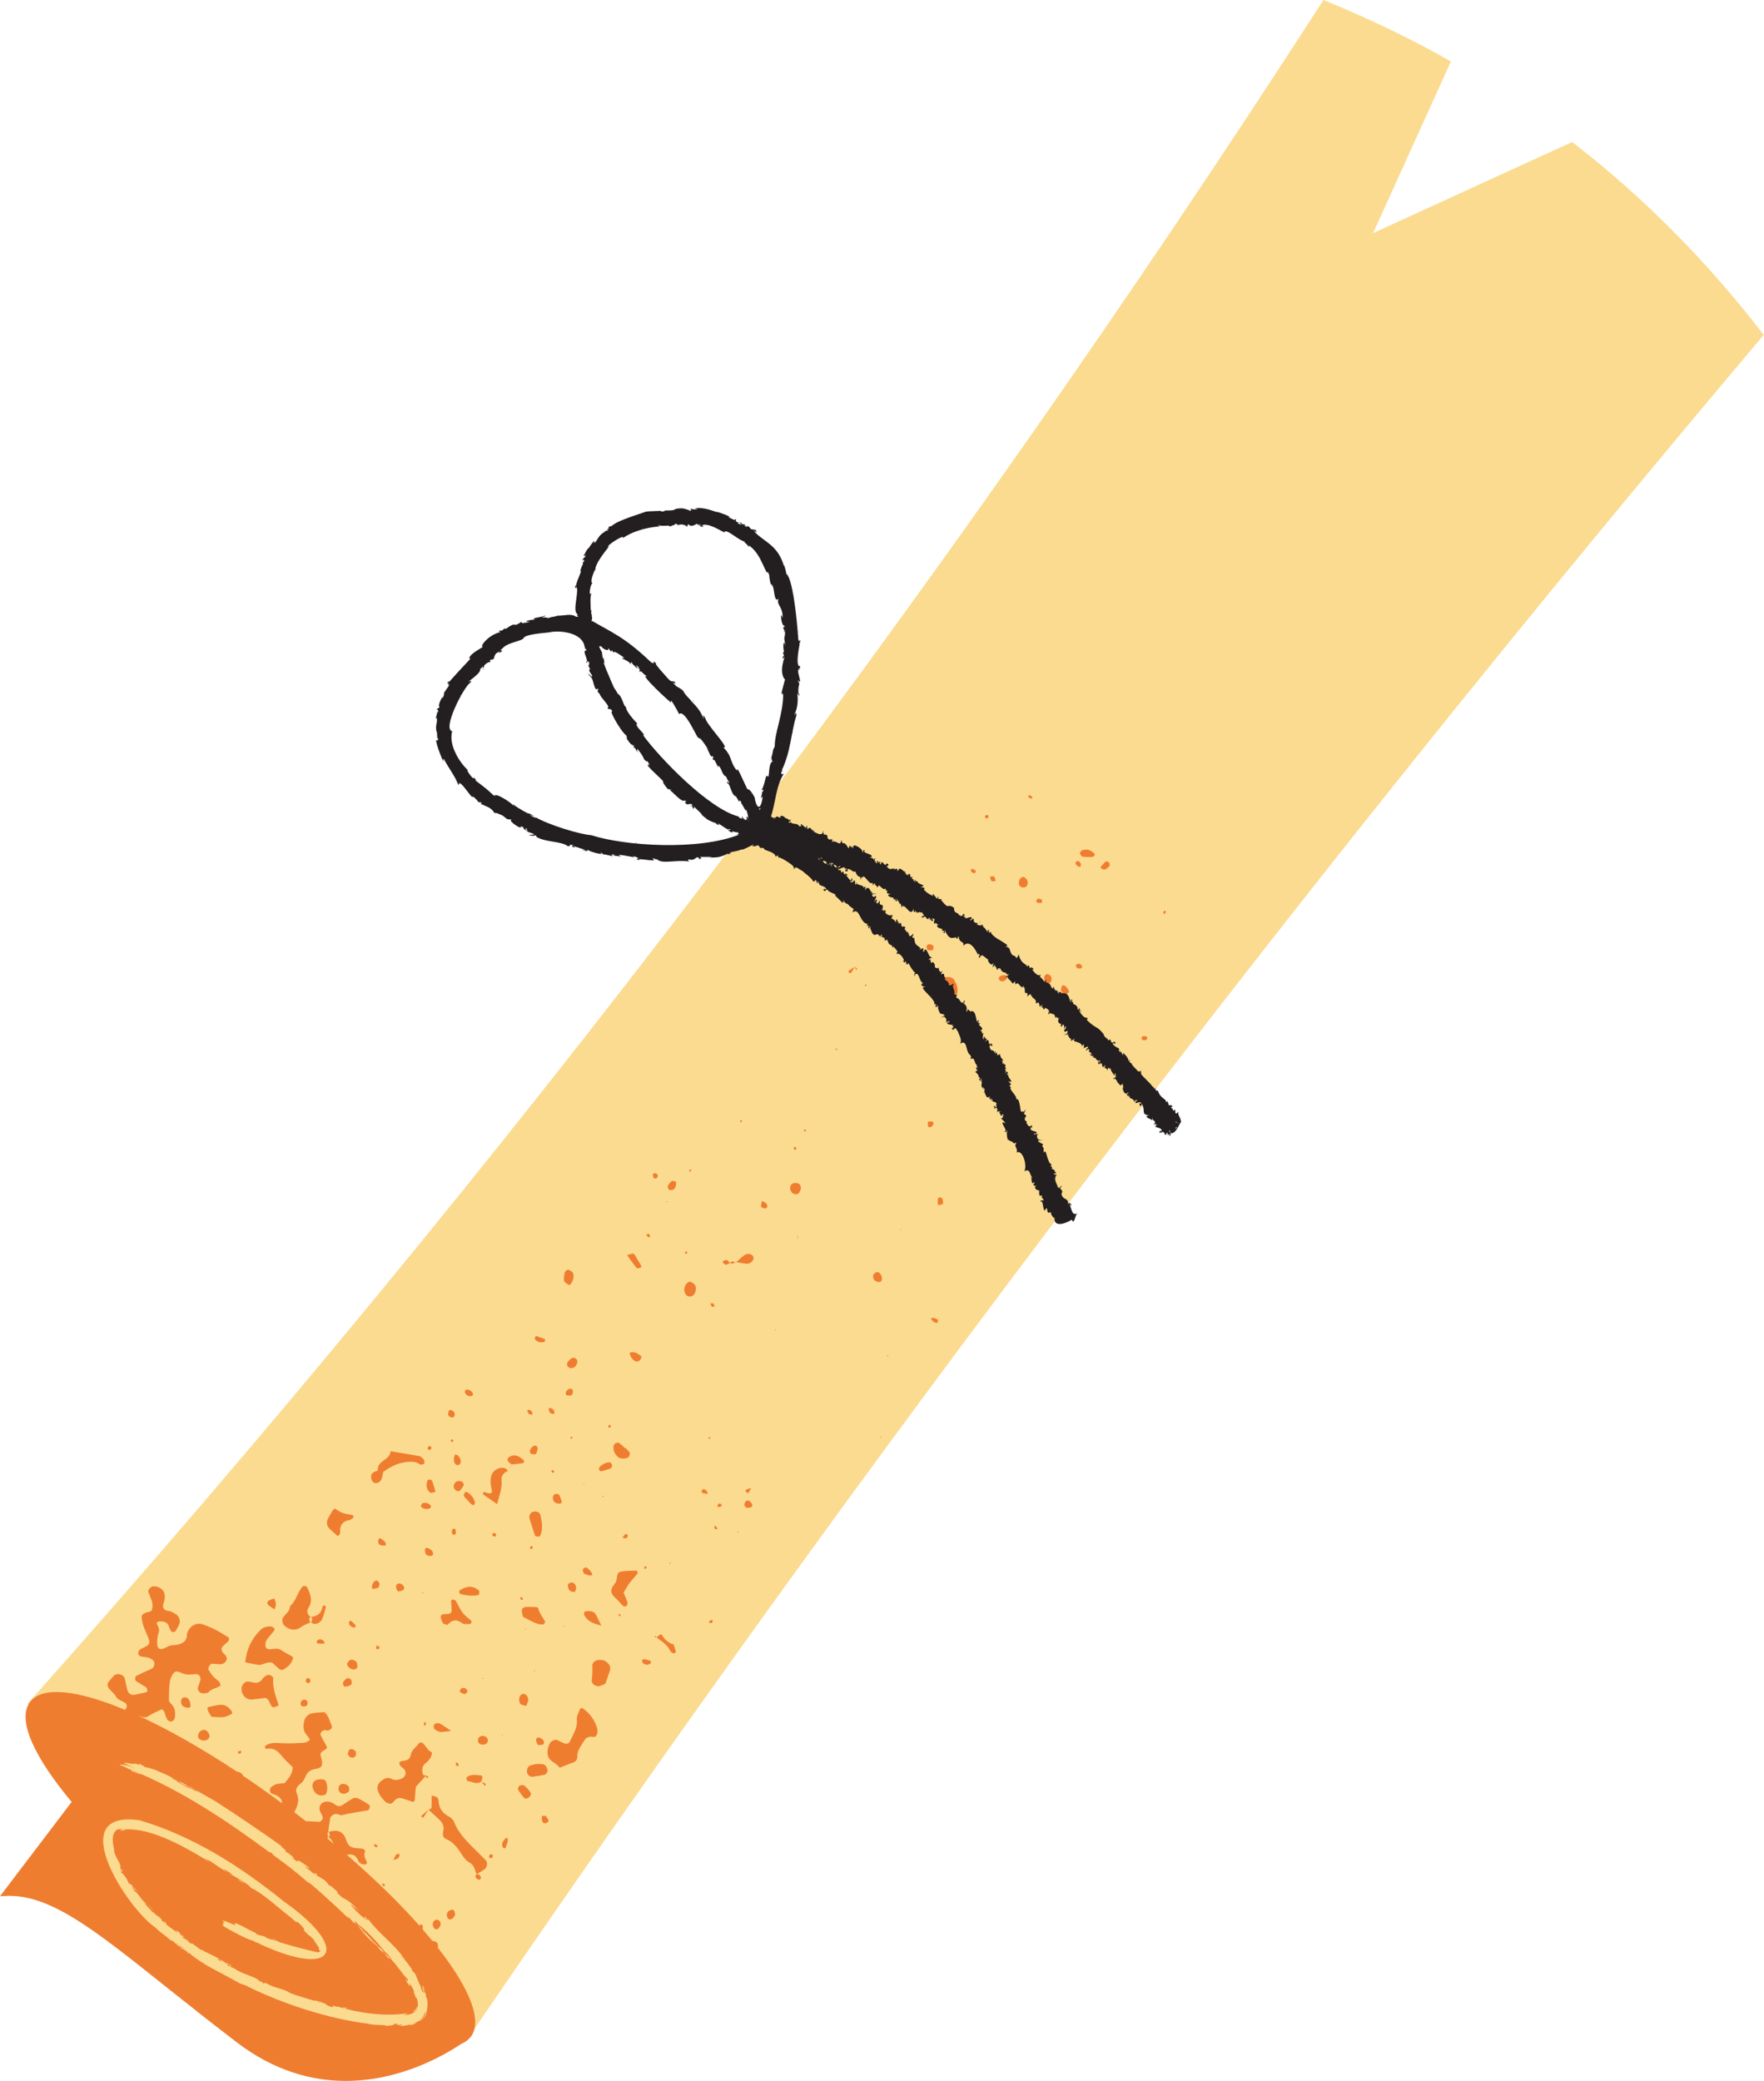 <?xml version="1.0" encoding="UTF-8"?><svg xmlns="http://www.w3.org/2000/svg" xmlns:xlink="http://www.w3.org/1999/xlink" height="315.5" preserveAspectRatio="xMidYMid meet" version="1.0" viewBox="0.0 0.0 267.5 315.5" width="267.5" zoomAndPan="magnify"><g id="change1_1"><path d="M267.46,50.78l-0.26,0.31C196.66,134.63,130.72,221.3,71.22,308.71l-0.3,0.44L4.16,258.35l0.36-0.4 C76.13,177.57,142.06,90.91,200.47,0.35L200.7,0l0.38,0.16c6.48,2.64,12.72,5.64,18.54,8.93l0.4,0.23l-11.8,26.03l30.19-13.82 l0.24,0.19c10.55,8.17,20.16,17.85,28.57,28.75L267.46,50.78z" fill="#FBDB90"/></g><g id="change2_1"><path d="M60.39,241.32c-0.41-0.36-0.44-0.97-0.13-1.14c0.29-0.16,0.58-0.05,0.81,0.15c0.26,0.22,0.31,0.62,0.05,0.78 C60.9,241.24,60.6,241.26,60.39,241.32z M64.2,241.53c0.03-0.01,0.04-0.11,0.07-0.16c-0.08,0.05-0.16,0.1-0.24,0.15 C64.09,241.52,64.15,241.54,64.2,241.53z M56.92,280.06c0.09,0,0.21,0.04,0.26-0.01c0.05-0.04,0.07-0.22,0.04-0.25 c-0.13-0.09-0.29-0.14-0.44-0.21c-0.01,0.09-0.06,0.19-0.03,0.26C56.77,279.94,56.86,280,56.92,280.06z M67.19,246.15 c0.17,0.08,0.33,0.17,0.51,0.22c0.08,0.02,0.21-0.03,0.27-0.1c0.67-0.72,1.33-0.73,2.13-0.14c0.27,0.2,0.77,0.11,1.17,0.12 c0.07,0,0.16-0.12,0.2-0.21c0.04-0.08,0.06-0.22,0.02-0.26c-0.44-0.41-0.96-0.75-1.32-1.22c-0.42-0.54-0.69-1.2-1.04-1.8 c-0.04-0.08-0.16-0.12-0.25-0.16c-0.09-0.04-0.21-0.08-0.29-0.06c-0.08,0.02-0.18,0.14-0.18,0.21c0.02,0.5,0.07,0.99,0.08,1.49 c0,0.35-0.32,0.52-0.88,0.5c-0.71-0.02-0.92,0.23-0.69,0.84C67,245.79,67.1,245.97,67.19,246.15z M63.95,241.4 c0,0-0.03,0.16-0.03,0.18l-0.01,0.01c0.04-0.03,0.08-0.05,0.12-0.08c-0.03,0-0.05,0-0.08-0.01L63.95,241.4z M53.16,251.68 c-0.22,0.06-0.42,0.36-0.53,0.59c-0.05,0.11,0.13,0.33,0.21,0.5c0.3,0.29,0.63,0.45,1.04,0.33c0.09-0.02,0.18-0.07,0.23-0.14 c0.15-0.19,0.08-0.91-0.17-1.08C53.73,251.74,53.39,251.62,53.16,251.68z M56.81,224.86c0.5,0.11,0.93-0.16,1.11-0.77 c0.09-0.29,0.13-0.59,0.18-0.88c1.36-1.02,2.81-1.64,4.53-1.55c0.44,0.02,0.76,0.22,1.12,0.41c0.12,0.07,0.35-0.02,0.52-0.09 c0.19-0.08,0.1-0.63-0.14-0.82c-0.16-0.13-0.31-0.33-0.48-0.36c-1.4-0.26-2.8-0.48-4.42-0.75c-0.08,1.39-2.04,1.35-1.95,2.91 c0,0.06-0.36,0.13-0.53,0.23c-0.16,0.1-0.35,0.21-0.41,0.37C56.14,224.08,56.4,224.77,56.81,224.86z M64.62,261.16 c-0.09,0-0.24-0.03-0.25,0c-0.06,0.15-0.08,0.31-0.12,0.46c0.09,0.01,0.18,0.01,0.27,0.02C64.55,261.48,64.58,261.32,64.62,261.16z M58.33,234.36c0.28-0.02,0.24-0.4-0.08-0.7c-0.16-0.12-0.31-0.25-0.47-0.35c-0.08-0.05-0.26-0.09-0.27-0.08 c-0.07,0.14-0.17,0.31-0.16,0.46c0.01,0.18,0.06,0.46,0.19,0.52C57.78,234.34,58.07,234.38,58.33,234.36z M65.67,235.72 c0-0.09,0.02-0.18-0.01-0.26c-0.12-0.4-0.43-0.6-0.8-0.73c-0.2-0.07-0.41-0.01-0.42,0.23c-0.05,0.79,0.35,1.05,1.01,0.95 C65.53,235.89,65.6,235.78,65.67,235.72z M63.84,228.34c-0.02,0.05,0.05,0.19,0.11,0.23c0.43,0.27,0.88,0.35,1.34,0.08 c0.02-0.11,0.09-0.21,0.06-0.27c-0.2-0.39-0.72-0.61-1.24-0.47C64,227.94,63.91,228.18,63.84,228.34z M56.89,239.71 c-0.37,0.25-0.49,0.63-0.49,1.05c0,0.06,0.12,0.18,0.17,0.17c0.28-0.04,0.56-0.12,0.8-0.17c0.08-0.27,0.2-0.47,0.17-0.65 c-0.03-0.16-0.2-0.32-0.35-0.44C57.13,239.63,56.97,239.66,56.89,239.71z M65.25,226.32c0.16,0.11,0.5-0.06,0.8-0.1 c-0.19-0.64-0.33-1.19-0.54-1.72c-0.04-0.11-0.33-0.14-0.51-0.16c-0.05-0.01-0.15,0.11-0.18,0.18 C64.54,225.21,64.69,225.96,65.25,226.32z M65.42,219.63c-0.02-0.1-0.01-0.24-0.07-0.28c-0.21-0.15-0.39-0.09-0.48,0.16 c-0.03,0.08-0.01,0.25,0.04,0.28C65.12,219.92,65.3,219.84,65.42,219.63z M64.81,269.62c0.04,0.01,0.12-0.1,0.12-0.14 c-0.02-0.19-0.14-0.24-0.3-0.2C64.56,269.47,64.61,269.59,64.81,269.62z M51.52,271.75c0.37,0.36,0.95,0.33,1.41-0.14 c-0.01-0.19,0.08-0.53-0.06-0.71c-0.31-0.44-1-0.52-1.33-0.24C51.28,270.88,51.27,271.51,51.52,271.75z M69.12,267.29 c0.02,0.16-0.01,0.34,0.07,0.45c0.04,0.06,0.26,0,0.41-0.01c-0.07-0.15-0.12-0.31-0.21-0.44C69.35,267.25,69.21,267.29,69.12,267.29 z M65.94,262.22c0.24,0.17,0.51,0.37,0.79,0.39c0.4,0.04,0.81-0.06,1.69-0.15c-0.71-0.48-1.04-0.71-1.38-0.92 c-0.17-0.11-0.36-0.22-0.55-0.25c-0.17-0.03-0.38,0.02-0.54,0.1C65.71,261.51,65.71,262.05,65.94,262.22z M57.97,285.78 c0.02,0.07,0.09,0.17,0.16,0.19c0.24,0.08,0.31-0.02,0.16-0.26c-0.04-0.06-0.14-0.08-0.22-0.11 C58.03,285.66,57.95,285.73,57.97,285.78z M60.25,281.14c-0.09,0.02-0.2,0.07-0.24,0.14c-0.13,0.25-0.23,0.52-0.35,0.78 c0.26-0.1,0.53-0.2,0.72-0.28c0.09-0.18,0.16-0.26,0.18-0.35c0.02-0.09,0.04-0.24-0.01-0.29C60.49,281.09,60.35,281.11,60.25,281.14 z M64.63,269.28c0-0.01,0-0.02,0-0.03c0,0-0.06,0.03-0.06,0.03C64.59,269.27,64.61,269.29,64.63,269.28z M65.41,266.26 c0.06-0.18,0.12-0.54,0.07-0.56c-0.69-0.3-0.91-1.05-1.46-1.46c-0.1-0.07-0.45,0-0.52,0.11c-0.38,0.59-1.08,0.97-1.21,1.73 c-0.13,0.77-0.68,0.88-1.33,0.95c-0.49,0.06-0.54,0.42-0.13,0.85c0.14,0.15,0.33,0.24,0.46,0.4c0.43,0.54,0.21,1.19-0.46,1.44 c-0.49,0.18-0.97,0.28-1.47,0.01c-0.39-0.2-0.77-0.18-1.15,0.04c-0.99,0.58-1.23,1.27-0.69,2.28c0.23,0.43,0.59,0.81,0.94,1.17 c0.13,0.13,0.35,0.19,0.54,0.25c0.35,0.11,0.57-0.11,0.75-0.35c0.36-0.47,0.81-0.58,1.34-0.41c0.54,0.17,1.08,0.37,1.6,0.54 c0.1-0.14,0.19-0.22,0.2-0.31c0.07-0.7,0.13-1.41,0.18-2.03c0.54-0.59,1.02-1.12,1.5-1.64l0.06-0.03c-0.17-0.05-0.47-0.08-0.49-0.17 c-0.15-0.59-0.2-1.22,0.33-1.66C64.87,267.09,65.23,266.75,65.41,266.26z M57.32,249.57c-0.08-0.03-0.27,0-0.27,0.01 c-0.01,0.16,0,0.33,0.01,0.49c0.15-0.02,0.29-0.03,0.44-0.05C57.61,249.83,57.55,249.67,57.32,249.57z M31.48,258.87 c-0.08,0.6,0.32,0.95,0.58,1.44c0.57,0.03,1.18,0.11,1.78,0.06c0.38-0.03,0.76-0.24,1.12-0.39c0.23-0.1,0.32-0.3,0.2-0.47 c-0.41-0.61-0.97-1.06-1.72-1.01C32.78,258.54,32.12,258.74,31.48,258.87z M36.57,265.7c0.02-0.07-0.03-0.17-0.06-0.25 c-0.15,0.05-0.3,0.1-0.45,0.16c0.03,0.08,0.03,0.2,0.09,0.24C36.35,265.97,36.51,265.92,36.57,265.7z M38.26,257.7 c0.7-0.07,1.4-0.17,2.02-0.25c0.48,0.26,0.58,0.64,0.76,1.01c0.24,0.53,0.46,0.52,1.22,0.11c-0.42-1.33-0.96-2.64-0.83-4.1 c0.03-0.32-0.69-0.64-0.98-0.45c-0.24,0.16-0.51,0.34-0.67,0.57c-0.32,0.49-0.75,0.63-1.29,0.54c-0.3-0.05-0.6-0.14-0.9-0.16 c-0.44-0.03-0.93,0.5-0.96,1C36.57,256.98,37.33,257.8,38.26,257.7z M41.63,244.04c0.28-0.79,0.28-0.79-0.03-1.67 c-0.27,0.1-0.55,0.18-0.81,0.3c-0.28,0.14-0.35,0.5-0.11,0.7C40.97,243.61,41.29,243.81,41.63,244.04z M45.7,257.96 c-0.18,0.23-0.15,0.67,0.11,0.76c0.22,0.07,0.49-0.02,0.65-0.03c0.27-0.36,0.23-0.7-0.02-0.88C46.19,257.64,45.9,257.7,45.7,257.96z M41.35,252.17c0.32,0.29,0.67,0.66,1.07,0.96c0.13,0.1,0.42,0.1,0.56,0.02c0.72-0.41,1.31-0.95,1.48-1.82 c-0.08-0.07-0.14-0.16-0.23-0.21c-0.53-0.3-1.09-0.56-1.59-0.91c-0.68-0.47-1.4,0.01-2.07-0.18c-0.14-0.04-0.31-0.29-0.32-0.44 c-0.01-0.29,0.01-0.64,0.16-0.87c0.33-0.51,0.76-0.94,1.13-1.43c0.16-0.21,0.11-0.39-0.09-0.5c-0.09-0.05-0.17-0.14-0.26-0.15 c-0.63-0.06-1.21,0.03-1.69,0.51c-1.35,1.34-2.13,2.93-2.31,4.91c0.68,0.13,1.35,0.31,2.02,0.38 C39.92,252.53,40.52,251.81,41.35,252.17z M30.3,262.59c-0.31,0.35-0.37,0.84-0.11,1.06c0.43,0.35,0.95,0.38,1.35,0.06 c0.36-0.29,0.28-0.84-0.2-1.27C31.07,262.2,30.59,262.26,30.3,262.59z M140.8,144.09c0.21,0.07,0.47-0.01,0.64-0.02 c0.23-0.36,0.14-0.7-0.14-0.82c-0.26-0.11-0.53-0.14-0.73,0.11C140.42,143.56,140.53,143.99,140.8,144.09z M53.29,254.81 c-0.09-0.27-0.48-0.45-0.76-0.27c-0.23,0.15-0.43,0.4-0.54,0.65c-0.06,0.12,0.12,0.34,0.21,0.57c0.28-0.05,0.6-0.05,0.86-0.18 C53.36,255.44,53.4,255.12,53.29,254.81z M49.84,278.55c-0.01,0.01-0.03,0.02-0.04,0.04c0.02,0.03,0.03,0.07,0.05,0.1L49.84,278.55z M49.86,278.69c0.01-0.03,0.02-0.06,0.04-0.09c-0.02-0.02-0.03-0.03-0.05-0.05L49.86,278.69z M51.24,232.95 c0.17-0.24,0.37-0.39,0.35-0.52c-0.1-1.08,0.3-1.75,1.41-1.95c0.19-0.03,0.36-0.18,0.52-0.31c0.06-0.04,0.08-0.17,0.07-0.25 c-0.01-0.07-0.09-0.18-0.16-0.19c-0.49-0.11-1-0.15-1.47-0.32c-0.43-0.16-0.82-0.46-1.19-0.67c-0.17,0.15-0.26,0.2-0.32,0.28 c-0.21,0.34-0.4,0.69-0.61,1.04c-0.35,0.58-0.35,1.22,0.05,1.65C50.31,232.14,50.77,232.52,51.24,232.95z M47.08,245.99 c0.03,0.03,0.05,0.07,0.08,0.1c0.02-0.03,0.03-0.06,0.04-0.09c-0.02-0.01-0.04-0.03-0.05-0.04 C47.13,245.97,47.1,245.98,47.08,245.99z M53,245.8c-0.05,0.15-0.13,0.34-0.07,0.46c0.2,0.41,0.75,0.64,0.96,0.46 c0.01-0.1,0.06-0.24,0.02-0.3c-0.19-0.22-0.4-0.42-0.62-0.61C53.22,245.77,53,245.78,53,245.8z M53.91,266.27 c0.12-0.19,0.05-0.5,0.06-0.67c-0.46-0.48-0.89-0.51-1.07-0.17c-0.14,0.27-0.22,0.55,0,0.83C53.16,266.58,53.67,266.62,53.91,266.27 z M47.21,246c0.14,0.1,0.28,0.24,0.42,0.24c0.54,0.01,0.99-0.26,1.21-0.73c0.25-0.53,0.4-1.12,0.54-1.7 c0.07-0.25-0.07-0.4-0.24-0.36c-0.09,0.02-0.22,0.08-0.23,0.14c-0.15,1.01-0.76,1.49-1.72,1.57C47.42,245.43,47.35,245.71,47.21,246 z M132.95,184.47l-0.17-0.14c0,0,0.02,0.1,0.02,0.09C132.81,184.42,132.95,184.47,132.95,184.47z M48.35,248.61 c-0.24,0.07-0.36,0.22-0.31,0.45c0.01,0.07,0.15,0.15,0.24,0.16c0.3,0.02,0.6,0.01,0.91,0.01c-0.01-0.13,0.02-0.26-0.03-0.32 C48.95,248.67,48.7,248.51,48.35,248.61z M45.55,246.78c0.49-0.35,1.01-0.55,1.53-0.79c-0.24-0.26-0.26-0.54-0.02-0.83 c-0.3-0.27-0.53-0.58-0.43-1.02c0.02-0.1,0.05-0.2,0.1-0.28c0.75-1.07,0.36-2.1-0.12-3.12c-0.12-0.27-0.57-0.35-0.75-0.15 c-0.77,0.9-0.97,2.17-1.89,2.97c0,0.8-0.71,1.17-1.08,1.75c-0.16,0.26-0.05,0.9,0.18,1.13C43.77,247.15,44.75,247.34,45.55,246.78z M47.18,245.17c-0.03-0.03-0.04-0.06-0.07-0.09c-0.03,0.03-0.04,0.05-0.06,0.08c0.01,0.01,0.01,0.02,0.02,0.02 C47.12,245.18,47.14,245.17,47.18,245.17z M46.88,254.49c-0.07-0.04-0.19-0.06-0.26-0.03c-0.24,0.1-0.33,0.43-0.15,0.67 c0.06,0.08,0.28,0.05,0.43,0.06C47.12,254.98,47.12,254.62,46.88,254.49z M82.4,203.51c0.09-0.01,0.19-0.08,0.24-0.15 c0.04-0.07,0.01-0.18,0.01-0.3c-0.44-0.16-0.88-0.33-1.33-0.48c-0.04-0.01-0.15,0.12-0.18,0.21c-0.04,0.08-0.07,0.23-0.02,0.28 C81.44,203.49,81.89,203.59,82.4,203.51z M86.72,210.63c-0.31-0.16-0.55,0-0.75,0.22c-0.26,0.27-0.25,0.67,0.04,0.74 c0.24,0.06,0.52-0.02,0.7-0.04C86.95,211.21,86.93,210.74,86.72,210.63z M86.6,241.3c0.16,0.08,0.37,0.07,0.55,0.1 c0.07-0.17,0.2-0.34,0.21-0.52c0.04-0.43-0.2-0.8-0.54-0.92c-0.21-0.08-0.71,0.16-0.71,0.36C86.13,240.71,86.19,241.11,86.6,241.3z M86.61,218.16c0.03,0.02,0.16-0.07,0.21-0.14c0.02-0.03-0.05-0.12-0.07-0.19C86.48,217.91,86.43,218.03,86.61,218.16z M88.61,225.03l-0.16,0.03l0.09,0.12L88.61,225.03z M89.29,238.88c0.17,0.04,0.37-0.01,0.55-0.03c-0.06-0.16-0.08-0.35-0.18-0.48 c-0.17-0.22-0.37-0.43-0.59-0.61c-0.22-0.18-0.62-0.03-0.68,0.25c-0.03,0.16,0.07,0.35,0.13,0.58 C88.76,238.68,89.02,238.81,89.29,238.88z M86.23,206.36c-0.06,0.07-0.12,0.15-0.17,0.23c-0.15,0.23-0.06,0.59,0.19,0.74 c0.09,0.04,0.17,0.11,0.26,0.12c0.48,0.05,0.9-0.28,1.02-0.81c0.07-0.32-0.04-0.58-0.34-0.7C86.74,205.75,86.49,206.07,86.23,206.36 z M83.83,227.15c0.06,0.57,0.36,0.82,0.97,0.85c0.09,0,0.18-0.04,0.28-0.07c0.04-0.07,0.14-0.16,0.12-0.21 c-0.12-0.36-0.23-0.72-0.4-1.05c-0.1-0.19-0.64-0.2-0.79-0.02C83.9,226.79,83.81,226.99,83.83,227.15z M86.16,194.79 c0.06,0.05,0.2,0.01,0.28,0.01c0.46-0.49,0.62-1.08,0.49-1.68c-0.05-0.23-0.39-0.43-0.64-0.56c-0.22-0.12-0.61,0.15-0.67,0.46 c-0.07,0.39-0.16,0.81-0.08,1.19C85.59,194.44,85.93,194.62,86.16,194.79z M84.02,223.05c-0.02-0.06-0.14-0.14-0.2-0.13 c-0.24,0.06-0.27,0.21-0.07,0.37c0.05,0.04,0.15,0.01,0.23,0.01C84,223.22,84.05,223.12,84.02,223.05z M85.61,246.47l-0.17,0.05 l0.1,0.12L85.61,246.47z M97.05,192.25c0.26-0.09,0.25-0.26,0.1-0.49c-0.28-0.42-0.52-0.85-0.77-1.28 c-0.28-0.49-0.29-0.49-1.29-0.16c0.48,0.66,0.94,1.32,1.44,1.94C96.6,192.34,96.89,192.31,97.05,192.25z M120.59,174.37 c0.07-0.05,0.17-0.1,0.17-0.14c0-0.09-0.03-0.23-0.09-0.27c-0.22-0.14-0.34-0.05-0.29,0.22C120.4,174.25,120.52,174.3,120.59,174.37 z M98.32,187.57c0.08,0.03,0.18,0.02,0.27,0.03c-0.05-0.17-0.06-0.35-0.15-0.49c-0.03-0.05-0.25,0.03-0.39,0.05 c0.02,0.08,0.03,0.16,0.05,0.25C98.18,187.47,98.24,187.54,98.32,187.57z M104.21,190.07c-0.01-0.08,0.02-0.22-0.03-0.27 c-0.05-0.05-0.19,0-0.29,0c0,0.1,0.01,0.2,0.01,0.3C104,190.09,104.1,190.08,104.21,190.07z M104.83,177.32 c-0.09,0.02-0.21,0.01-0.26,0.07c-0.06,0.06-0.06,0.17-0.09,0.27c0.09-0.02,0.19-0.05,0.28-0.07 C104.78,177.49,104.81,177.4,104.83,177.32z M98.04,237.67c0.01-0.2-0.11-0.24-0.3-0.08c-0.05,0.04-0.03,0.15-0.05,0.23 c0.08,0.02,0.17,0.08,0.22,0.06C97.97,237.85,98.03,237.75,98.04,237.67z M95.29,220.97c0.18-0.11,0.29-0.66,0.15-0.8 c-0.2-0.22-0.4-0.43-0.6-0.64c-0.02,0.02-0.04,0.04-0.06,0.06c-0.29-0.27-0.56-0.56-0.88-0.78c-0.12-0.09-0.39-0.06-0.53,0.01 c-0.15,0.08-0.3,0.28-0.33,0.44c-0.11,0.63,0.17,1.15,0.59,1.6C94,221.22,94.78,221.28,95.29,220.97z M92.64,216.32 c0.02-0.06-0.04-0.21-0.09-0.23c-0.22-0.06-0.34,0.06-0.31,0.31c0,0.03,0.12,0.06,0.19,0.09C92.5,216.43,92.62,216.39,92.64,216.32z M94.39,233.16c0.27,0.05,0.47,0.14,0.59,0.08c0.12-0.06,0.23-0.28,0.23-0.43c0-0.08-0.31-0.26-0.34-0.23 C94.69,232.74,94.56,232.94,94.39,233.16z M68.72,214.93c0.06-0.07,0.15-0.13,0.19-0.21c0.14-0.37-0.04-0.72-0.45-0.89 c-0.23-0.09-0.38,0.01-0.45,0.24c-0.09,0.29-0.08,0.58,0.18,0.76C68.31,214.93,68.52,214.91,68.72,214.93z M88.6,244.45 c-0.08,0.14-0.04,0.41,0.05,0.56c0.57,0.93,1.5,1.24,2.54,1.47c-0.29-0.58-0.54-1.08-0.79-1.59c-0.27-0.55-0.77-0.61-1.29-0.59 C88.93,244.31,88.66,244.34,88.6,244.45z M83.48,214.28c0.18,0.05,0.35,0.11,0.52,0.16c0.02-0.15,0.1-0.33,0.05-0.45 c-0.07-0.17-0.21-0.33-0.37-0.42c-0.13-0.08-0.33-0.04-0.5-0.06c0.04,0.18,0.07,0.37,0.13,0.55 C83.34,214.14,83.42,214.21,83.48,214.28z M70.85,256.3c-0.19-0.36-0.62-0.48-0.95-0.24c-0.12,0.09-0.22,0.43-0.18,0.46 c0.21,0.16,0.45,0.3,0.71,0.35c0.12,0.02,0.29-0.18,0.44-0.29C70.87,256.49,70.89,256.38,70.85,256.3z M69.65,241.2 c-0.04,0.03,0.01,0.19,0.01,0.3c0.05,0.07,0.1,0.19,0.17,0.21c0.86,0.2,1.73,0.33,2.62,0.17c0.08-0.01,0.21-0.12,0.22-0.19 c0.02-0.17,0.04-0.42-0.05-0.51C71.75,240.4,70.77,240.42,69.65,241.2z M112.49,170.11c0.03-0.01,0.02-0.14,0.02-0.22 c-0.08,0-0.21-0.04-0.22-0.01C112.18,170.1,112.26,170.2,112.49,170.11z M72.91,269.2c-0.68-0.04-1.38-0.22-2.02,0.2 c-0.08,0.05-0.18,0.16-0.17,0.22c0.03,0.16,0.11,0.45,0.19,0.45c0.67,0.05,1.33,0.56,2.02,0.1l-0.02-0.02 c0.06-0.08,0.15-0.15,0.18-0.24C73.21,269.5,73.14,269.21,72.91,269.2z M73.35,270.57c0.19,0.26,0.29,0.26,0.3-0.04 c0-0.05-0.13-0.13-0.22-0.17c-0.18-0.08-0.36-0.14-0.54-0.21c0,0,0.02,0.02,0.04,0.02C73.09,270.3,73.24,270.42,73.35,270.57z M71.56,211.67c0.07-0.07,0.18-0.14,0.17-0.2c0-0.41-0.48-0.79-1.01-0.77c-0.09,0-0.27,0.3-0.24,0.39 C70.7,211.61,71.1,211.8,71.56,211.67z M68.88,221.7c0.06,0.31,0.44,0.55,0.68,0.43c0.26-0.13,0.4-0.5,0.28-0.79 c-0.15-0.39-0.34-0.74-0.81-0.8C68.79,220.89,68.8,221.29,68.88,221.7z M68.89,225.01c-0.17,0.41-0.08,0.77,0.29,1.01 c0.13,0.09,0.43,0.13,0.51,0.05c0.26-0.26,0.48-0.58,0.65-0.9c0.05-0.1-0.14-0.31-0.22-0.47C69.66,224.43,69.06,224.59,68.89,225.01 z M68.6,218.28c-0.24-0.08-0.31,0.03-0.19,0.27c0.03,0.06,0.14,0.07,0.21,0.11c0.05-0.06,0.13-0.13,0.13-0.18 C68.74,218.41,68.67,218.31,68.6,218.28z M68.98,232.69c0.07-0.03,0.15-0.14,0.15-0.22c0.01-0.18-0.03-0.37-0.05-0.56 c-0.07-0.04-0.13-0.11-0.21-0.12c-0.24-0.05-0.4,0.26-0.33,0.64C68.59,232.67,68.74,232.77,68.98,232.69z M70.53,227.08 c0.57,0.6,0.76,0.84,0.98,1.03c0.2,0.17,0.38,0.14,0.45-0.04c0.04-0.09,0.07-0.2,0.05-0.28c-0.17-0.71-0.59-1.23-1.24-1.56 c-0.07-0.03-0.24,0-0.26,0.05c-0.09,0.16-0.22,0.38-0.17,0.51C70.45,227.05,70.66,227.27,70.53,227.08z M80.76,214.52 c-0.04-0.18-0.03-0.4-0.14-0.52c-0.26-0.28-0.68-0.29-0.65-0.07c0.02,0.17,0.16,0.32,0.24,0.49 C80.4,214.45,80.58,214.48,80.76,214.52z M79.14,244.34c0.03,0.29,0.11,0.58,0.16,0.81c0.41,0.22,0.75,0.41,1.11,0.59 c0.36,0.17,0.72,0.35,1.1,0.47c0.27,0.09,0.58,0.13,0.86,0.1c0.12-0.01,0.34-0.35,0.3-0.42c-0.36-0.67-0.87-1.26-1.06-2.02 c-0.02-0.08-0.15-0.18-0.22-0.18c-0.59-0.02-1.19-0.07-1.77-0.01C79.32,243.71,79.1,244.01,79.14,244.34z M80.44,219.76 c-0.17,0.28-0.07,0.67,0.19,0.73c0.17,0.04,0.37,0,0.64,0c0.08-0.23,0.22-0.49,0.25-0.75c0.02-0.17-0.07-0.42-0.2-0.51 c-0.1-0.07-0.37,0-0.51,0.09C80.66,219.41,80.54,219.59,80.44,219.76z M80.49,234.48c-0.19,0.2-0.17,0.36,0.03,0.4 c0.07,0.01,0.17-0.08,0.26-0.13c-0.01-0.09,0.02-0.21-0.03-0.26C80.71,234.44,80.54,234.43,80.49,234.48z M81.32,232.97 c0.17,0.03,0.35,0,0.53,0c0.08-0.18,0.18-0.36,0.23-0.55c0.26-0.9,0.06-1.78-0.12-2.66c-0.1-0.48-0.61-0.69-1.2-0.51 c-0.3,0.09-0.58,0.61-0.47,0.98c0.25,0.85,0.53,1.7,0.81,2.54C81.13,232.87,81.24,232.96,81.32,232.97z M81.11,253.25l-0.18,0.04 l0.11,0.14L81.11,253.25z M79.21,242.26c-0.05-0.06-0.17-0.07-0.25-0.11c-0.03,0.07-0.09,0.14-0.08,0.19 c0.03,0.09,0.09,0.22,0.16,0.23C79.3,242.62,79.37,242.49,79.21,242.26z M78.74,257.9c0.04,0.19,0.1,0.44,0.24,0.52 c0.22,0.14,0.51,0.17,0.83,0.26c0.12-0.36,0.28-0.63,0.29-0.91c0.03-0.59-0.5-1.07-0.91-0.89C78.85,257.03,78.65,257.46,78.74,257.9 z M79.56,247.03l0.18,0.09l-0.07-0.18L79.56,247.03z M81.77,263.47c-0.29-0.1-0.55,0.17-0.47,0.5c0.05,0.19,0.14,0.36,0.26,0.63 c0.24-0.02,0.54,0.03,0.78-0.08c0.23-0.1,0.18-0.57-0.06-0.78C82.13,263.62,81.95,263.54,81.77,263.47z M101.22,182.15l-0.21,0.06 l0.13,0.14L101.22,182.15z M121.95,171.28c-0.05,0.03-0.05,0.14-0.07,0.21c0.12,0.02,0.25,0.04,0.37,0.05 c-0.03-0.08-0.06-0.15-0.08-0.23C122.09,171.3,122,171.25,121.95,171.28z M128.86,147.56c0.06,0.03,0.21-0.04,0.25-0.1 c0.18-0.28,0.33-0.58,0.49-0.87c-0.28,0.19-0.57,0.37-0.84,0.58C128.59,147.28,128.63,147.46,128.86,147.56z M126.7,159.13 c0.05,0.05,0.13,0.07,0.2,0.1c0.02-0.05,0.07-0.13,0.05-0.15c-0.05-0.05-0.12-0.07-0.19-0.11 C126.74,159.03,126.69,159.12,126.7,159.13z M120.11,179.51c-0.37,0.26-0.38,0.9-0.02,1.32c0.26,0.31,0.82,0.35,1.06,0.07 c0.35-0.41,0.39-1.06,0.08-1.35C121,179.34,120.39,179.31,120.11,179.51z M120.88,187.22c0.03,0.06,0.07,0.13,0.1,0.19 c0.01-0.03,0.02-0.06,0.02-0.09C121.01,187.29,120.93,187.26,120.88,187.22z M120.98,187.41c-0.01,0.05-0.03,0.1-0.04,0.14 c0,0,0,0,0,0c0.02,0.04,0.03,0.08,0.05,0.12c0.02-0.04,0.04-0.09,0.06-0.13C121.03,187.5,121.01,187.46,120.98,187.41z M133.15,192.89c-0.14-0.05-0.39,0.08-0.53,0.19c-0.27,0.21-0.26,0.53-0.15,0.83c0.12,0.33,0.7,0.58,1.03,0.45 c0.09-0.03,0.14-0.14,0.2-0.21C133.86,193.74,133.58,193.03,133.15,192.89z M134.61,205.67l0.13-0.13l-0.22-0.09L134.61,205.67z M129.63,146.52c-0.01,0.02-0.02,0.04-0.03,0.06c0.01-0.01,0.03-0.02,0.04-0.03c0.06,0.18,0.11,0.35,0.16,0.51 c0.07-0.04,0.13-0.08,0.2-0.13c-0.12-0.13-0.24-0.26-0.35-0.39L129.63,146.52z M133.43,217.99l0.19-0.04l-0.1-0.13L133.43,217.99z M135.37,141.98c-0.02-0.02-0.05-0.03-0.07-0.05c-0.01,0.03-0.01,0.05-0.01,0.07c-0.01,0-0.04,0.01-0.04,0.01 c0.05,0.28,0.14,0.29,0.25,0.04l-0.02-0.12C135.45,141.96,135.41,141.97,135.37,141.98z M131.13,149.51 c0.07-0.01,0.14-0.03,0.21-0.04c0.03-0.07,0.06-0.14,0.08-0.21c-0.07,0.01-0.16,0-0.21,0.05 C131.17,149.35,131.16,149.44,131.13,149.51z M110.1,191.06c-0.14-0.02-0.32,0.09-0.46,0.18c-0.04,0.02-0.03,0.22,0.02,0.26 c0.13,0.12,0.3,0.27,0.45,0.27c0.17,0,0.34-0.14,0.51-0.23C110.58,191.25,110.37,191.1,110.1,191.06z M110.62,191.54 c0,0.03,0.02,0.06,0.02,0.09c0,0-0.01-0.1-0.01-0.1C110.63,191.53,110.62,191.54,110.62,191.54z M110.63,191.63 c0.02-0.04,0.04-0.06,0.06-0.09c-0.02-0.01-0.04,0-0.07-0.01C110.63,191.53,110.63,191.63,110.63,191.63z M111.55,191.46 c0.03-0.03,0.07-0.06,0.1-0.09c-0.04-0.01-0.07-0.01-0.11-0.02L111.55,191.46z M111.55,191.47l0-0.11c-0.03,0.03-0.07,0.03-0.1,0.06 C111.48,191.43,111.51,191.44,111.55,191.47z M114,190.27c-0.39-0.21-0.8-0.17-1.11,0.05c-0.44,0.3-0.83,0.69-1.24,1.05 c0.54,0.1,1.07,0.23,1.61,0.25c0.39,0.02,0.74-0.24,0.96-0.59C114.35,190.82,114.21,190.39,114,190.27z M117.58,201.73l0.08-0.17 l-0.18,0.04L117.58,201.73z M116.05,182.36c-0.16-0.1-0.34-0.18-0.51-0.27c-0.05,0.26-0.11,0.51-0.14,0.77 c-0.01,0.08,0.08,0.17,0.13,0.25c0.18,0.04,0.37,0.14,0.54,0.12c0.31-0.04,0.39-0.4,0.18-0.66 C116.2,182.49,116.13,182.41,116.05,182.36z M110.7,191.54c0.28,0.11,0.53,0.06,0.75-0.13C111.16,191.24,110.89,191.21,110.7,191.54 z M121.03,187.77c0-0.03-0.02-0.06-0.03-0.09c-0.03,0.06-0.06,0.12-0.09,0.19C120.95,187.83,121.03,187.79,121.03,187.77z M155.28,133c-0.09-0.04-0.22-0.05-0.29-0.01c-0.37,0.22-0.51,0.59-0.48,0.99c0.02,0.33,0.26,0.53,0.56,0.59 c0.17,0.03,0.37-0.07,0.55-0.12C156.04,133.97,155.87,133.25,155.28,133z M136.57,186.51l0.13-0.09l-0.16-0.09L136.57,186.51z M161.1,149.41c-0.11,0.24-0.24,0.53-0.2,0.77c0.06,0.37,0.49,0.56,0.92,0.47c0.09-0.02,0.15-0.11,0.23-0.17 c0.02-0.08,0.07-0.19,0.04-0.24c-0.14-0.24-0.29-0.5-0.49-0.69C161.49,149.43,161.11,149.38,161.1,149.41z M157.43,136.25 c-0.07-0.01-0.17,0.12-0.21,0.2c-0.13,0.24-0.05,0.43,0.2,0.46c0.19,0.02,0.4,0.03,0.57-0.05c0.06-0.02,0-0.3,0-0.47 C157.8,136.35,157.62,136.27,157.43,136.25z M156.09,120.58c-0.16-0.02-0.19,0.17-0.08,0.37c0.17,0.05,0.34,0.11,0.51,0.16 c0-0.09,0.05-0.23,0-0.27C156.4,120.73,156.25,120.6,156.09,120.58z M163.65,131.44c0.27,0.05,0.36-0.36,0.14-0.66 c-0.06-0.08-0.14-0.13-0.2-0.19c-0.11,0-0.23-0.04-0.3,0c-0.21,0.13-0.25,0.35-0.09,0.53C163.32,131.26,163.49,131.41,163.65,131.44 z M176.77,138.16c-0.16-0.13-0.3-0.04-0.36,0.23c-0.01,0.06,0.07,0.14,0.11,0.21c0.07-0.06,0.15-0.12,0.22-0.17 C176.76,138.33,176.81,138.19,176.77,138.16z M173.17,157.23c-0.07,0.06-0.04,0.38,0.03,0.42c0.26,0.16,0.54,0.13,0.77-0.11 c0-0.1,0.04-0.26,0-0.29C173.72,157.09,173.42,157.02,173.17,157.23z M113.92,225.61c0,0.01-0.01,0.02-0.01,0.02 c0.01,0,0.01,0,0.02,0c0.01,0.08,0.01,0.16,0.02,0.19c0,0.02,0,0.02,0,0c0,0.01,0,0.01,0,0c0-0.03,0-0.11,0-0.2L113.92,225.61z M164.28,128.87c-0.3,0.04-0.6,0.42-0.48,0.64c0.08,0.16,0.23,0.37,0.36,0.39c0.49,0.06,1,0.07,1.5,0.05c0.13,0,0.26-0.18,0.36-0.3 c0.03-0.04-0.06-0.17-0.1-0.27C165.23,128.84,165,128.76,164.28,128.87z M167.71,130.62c-0.24,0.16-0.4,0.42-0.61,0.62 c-0.2,0.18-0.25,0.35-0.04,0.47c0.15,0.09,0.39,0.19,0.51,0.13c0.26-0.12,0.5-0.32,0.68-0.54c0.08-0.1-0.03-0.35-0.05-0.53 C168.03,130.72,167.8,130.56,167.71,130.62z M163.61,146.14c-0.16-0.01-0.33,0.12-0.5,0.19c0.08,0.16,0.11,0.37,0.24,0.46 c0.12,0.09,0.34,0.06,0.51,0.08c0.22-0.09,0.32-0.27,0.18-0.46C163.95,146.28,163.77,146.15,163.61,146.14z M158.88,147.72 c-0.27-0.07-0.55,0.23-0.53,0.54c0.01,0.19,0,0.46,0.12,0.56c0.18,0.16,0.46,0.22,0.63,0.29c0.39-0.19,0.47-0.7,0.24-1.1 C159.25,147.87,159.05,147.76,158.88,147.72z M142.44,181.55c-0.06-0.01-0.2,0.11-0.21,0.19c-0.03,0.27-0.03,0.55-0.01,0.82 c0.01,0.07,0.14,0.19,0.19,0.18c0.18-0.04,0.35-0.12,0.61-0.21c-0.03-0.25-0.01-0.53-0.11-0.77 C142.87,181.63,142.61,181.58,142.44,181.55z M141.7,199.86c-0.18-0.04-0.37,0-0.56,0c0.11,0.17,0.19,0.36,0.33,0.49 c0.14,0.13,0.35,0.2,0.53,0.25c0.06,0.02,0.18-0.1,0.22-0.18c0.04-0.08,0.01-0.2,0.01-0.3C142.06,200.04,141.89,199.91,141.7,199.86 z M141.53,170.48c0.07-0.25-0.02-0.42-0.28-0.44c-0.19-0.01-0.55,0.03-0.55,0.07c-0.02,0.27,0.03,0.55,0.06,0.76 C141.08,171.03,141.44,170.8,141.53,170.48z M143.07,148.33c-0.14,0.1-0.28,0.35-0.25,0.5c0.18,0.91,0.72,1.61,1.45,2.13 c0.17,0.12,0.54-0.04,0.79-0.07c0.05-0.16,0.08-0.26,0.11-0.35c0.17-0.74-0.15-1.37-0.48-1.98 C144.46,148.13,143.55,148,143.07,148.33z M140.48,146.99c-0.06-0.05-0.2-0.08-0.26-0.04c-0.26,0.15-0.31,0.82-0.09,0.99 c0.05,0.04,0.2,0.01,0.27-0.04C140.8,147.62,140.83,147.28,140.48,146.99z M151.44,148.31c-0.04,0.11,0.16,0.4,0.3,0.45 c0.42,0.13,0.76-0.07,0.96-0.46c0.04-0.08,0-0.2,0-0.3C152.37,147.72,151.58,147.89,151.44,148.31z M150.61,132.86 c-0.16,0-0.32,0.06-0.48,0.09c0.05,0.18,0.08,0.36,0.15,0.53c0.03,0.07,0.15,0.15,0.23,0.16c0.16,0,0.32-0.05,0.48-0.07 c-0.05-0.18-0.1-0.36-0.15-0.54C150.76,132.97,150.69,132.86,150.61,132.86z M154.94,147.86c-0.14-0.07-0.4-0.06-0.53,0.02 c-0.3,0.2-0.26,0.54-0.1,0.79c0.15,0.23,0.4,0.4,0.62,0.57c0.05,0.04,0.17-0.03,0.31-0.05c0.01-0.28,0.05-0.58,0.01-0.87 C155.22,148.15,155.09,147.94,154.94,147.86z M149.54,123.61c-0.07,0.02-0.18,0.12-0.18,0.18c0.01,0.24,0.15,0.34,0.39,0.28 c0.06-0.08,0.16-0.15,0.17-0.23C149.93,123.63,149.79,123.54,149.54,123.61z M147.41,131.74c-0.05-0.01-0.19,0.1-0.19,0.17 c-0.03,0.24,0.29,0.52,0.56,0.49c0.07-0.01,0.12-0.12,0.18-0.19c-0.02-0.1-0.01-0.23-0.06-0.26 C147.75,131.85,147.58,131.78,147.41,131.74z M101.54,236.92l0.04,0.22l0.17-0.11L101.54,236.92z M77.04,223.05 c0.05-0.08,0.1-0.17,0.15-0.25c-0.06,0.09-0.12,0.17-0.18,0.26C77.01,223.06,77.03,223.05,77.04,223.05z M76.62,222.63 c-0.94-0.26-1.89,0.3-2.13,1.18c-0.19,0.71-0.08,1.39,0.08,2.09c0.12,0.5-0.11,0.63-0.72,0.47c-0.24-0.06-0.5-0.36-0.64,0.19 c0.7,0.49,1.42,0.99,2.17,1.51c0.33-1.27,0.8-2.38,0.67-3.65c-0.06-0.59,0.32-1.16,0.99-1.38c0,0-0.02,0-0.02,0.01 C76.88,222.91,76.78,222.68,76.62,222.63z M76.17,279.5c-0.06,0.16,0,0.38,0.04,0.56c0.02,0.07,0.11,0.15,0.19,0.17 c0.08,0.03,0.25,0.02,0.25-0.01c0.16-0.51,0.5-1,0.28-1.58C76.5,278.78,76.3,279.13,76.17,279.5z M74.16,281.41 c0.02,0.1,0.01,0.25,0.07,0.29c0.22,0.13,0.41,0.06,0.49-0.19c0.03-0.09,0.01-0.26-0.05-0.29 C74.46,281.11,74.28,281.19,74.16,281.41z M75.01,232.44c-0.09,0.02-0.23,0.02-0.27,0.08c-0.16,0.21-0.1,0.38,0.16,0.45 c0.09,0.02,0.25,0.01,0.28-0.04C75.29,232.74,75.22,232.56,75.01,232.44z M76.1,263.03l0.04,0.17l0.12-0.11L76.1,263.03z M82.78,275.36c-0.17-0.02-0.34-0.05-0.5-0.03c-0.05,0.01-0.12,0.17-0.12,0.26c0,0.2,0.02,0.4,0.08,0.59 c0.1,0.29,0.41,0.35,0.72,0.19c0.23-0.12,0.28-0.28,0.15-0.5C83,275.7,82.89,275.53,82.78,275.36z M88.39,259.05 c-0.19-0.13-0.39-0.05-0.48,0.19c-0.17,0.48-0.48,0.98-0.43,1.45c0.13,1.33-0.59,2.34-1.1,3.44c-0.14,0.29-0.53,0.31-0.82,0.21 c-0.38-0.13-0.73-0.37-1.11-0.51c-0.3-0.11-0.91,0.2-1.04,0.46c-0.28,0.55-0.46,1.11-0.36,1.76c0.11,0.71,0.63,0.99,1.13,1.34 c0.25,0.17,0.45,0.4,0.72,0.65c0.64-0.25,1.28-0.54,1.94-0.76c0.45-0.15,0.73-0.47,0.71-0.87c-0.06-1.03,0.61-1.71,1.06-2.5 c0.28-0.49,0.76-0.64,1.32-0.54c0.4,0.07,0.56-0.22,0.63-0.51c0.06-0.29,0.06-0.63-0.03-0.91 C90.14,260.75,89.42,259.77,88.39,259.05z M80.07,271.29c-0.36-0.33-0.48-0.51-0.65-0.58c-0.16-0.06-0.37-0.03-0.54,0.01 c-0.24,0.07-0.42,0.51-0.28,0.73c0.27,0.4,0.56,0.79,0.86,1.16c0.14,0.18,0.6,0.11,0.78-0.1c0.19-0.22,0.39-0.46,0.18-0.77 C80.26,271.51,80.07,271.29,80.07,271.29z M79.46,221.42c-0.27-0.19-0.56-0.48-0.93-0.63c-0.48-0.2-0.99-0.13-1.42,0.22 c-0.17,0.14-0.2,0.31-0.07,0.53c0.15,0.28,0.37,0.46,0.7,0.48l-0.08,0.02c-0.16,0.25-0.31,0.51-0.47,0.76 c0.18-0.26,0.35-0.51,0.54-0.77c0.48-0.04,0.97-0.08,1.45-0.14C79.41,221.88,79.51,221.74,79.46,221.42z M82.98,268.75 c0.17-0.43-0.16-1.15-0.58-1.22c-0.71-0.12-1.39-0.06-2.06,0.21c-0.3,0.12-0.51,0.62-0.41,1.03c0.1,0.42,0.46,0.69,0.86,0.63 c0.59-0.09,1.19-0.16,1.77-0.28C82.72,269.09,82.85,268.88,82.98,268.75z M72.72,263.36c-0.33,0.23-0.33,0.84,0,1.04 c0.35,0.21,0.86,0.2,1.12-0.1c0.12-0.13,0.18-0.4,0.13-0.56C73.82,263.24,73.16,263.06,72.72,263.36z M66.53,292.36 c0.35-0.45,0.38-0.69,0.13-1.1c-0.17-0.06-0.38-0.22-0.52-0.18c-0.53,0.17-0.67,0.71-0.35,1.21 C65.98,292.6,66.32,292.63,66.53,292.36z M48.99,269.81c-0.29-0.04-0.59-0.01-0.88,0.05c-0.54,0.12-0.81,0.58-0.71,1.11 c0.12,0.65,0.48,1.09,1.1,1.26c0.26,0.07,0.57-0.05,0.81-0.07c0.09-0.13,0.17-0.2,0.2-0.29c0.19-0.58,0.14-1.17-0.07-1.73 C49.37,269.99,49.15,269.83,48.99,269.81z M68.7,290.83c0.35-0.36,0.39-0.59,0.19-1.03c-0.09-0.23-0.25-0.27-0.48-0.2 c-0.42,0.12-0.67,0.38-0.66,0.81c0,0.17,0.09,0.38,0.21,0.51C68.13,291.13,68.48,291.06,68.7,290.83z M113.26,226.32 c0.07,0.04,0.25,0.05,0.27,0.01c0.14-0.22,0.26-0.46,0.38-0.69c-0.25,0.07-0.52,0.12-0.75,0.24 C112.99,225.97,113.04,226.19,113.26,226.32z M66.41,295.12c0-0.47-0.13-0.69-0.69-0.79c-0.06-0.01-0.1-0.03-0.16-0.04 c-0.46-0.56-0.95-1.13-1.45-1.71c-0.01-0.12-0.01-0.25,0-0.39c0.02-0.28-0.08-0.43-0.31-0.35c-0.08,0.03-0.16,0.07-0.23,0.11 c-3-3.38-6.7-7-10.96-10.69c0.02,0,0.03,0,0.04-0.01c0.81-0.18,1.35,0.07,1.66,0.88c0.15,0.39,0.56,0.57,0.98,0.59 c0.13,0,0.39-0.19,0.37-0.24c-0.14-0.56-0.63-1.04-0.29-1.7c0.04-0.08-0.15-0.4-0.28-0.43c-0.39-0.09-0.8-0.07-1.2-0.12 c-0.53-0.06-0.96-0.3-1.21-0.79c-0.13-0.27-0.22-0.56-0.34-0.84c-0.33-0.72-0.91-1.06-1.69-1c-0.27,0.02-0.54,0.09-0.81,0.15 c0.2,0.28,0.17,0.56,0.04,0.85c0.33,0.27,0.55,0.61,0.73,0.97c-0.33-0.28-0.66-0.55-0.99-0.83c0.06-0.05,0.11-0.1,0.17-0.15 c-0.16-0.28-0.13-0.57-0.02-0.86c0.1-0.68,0.18-1.37,0.31-2.05c0.06-0.32,0.6-0.68,0.94-0.63c0.3,0.04,0.62,0.25,0.87,0.18 c1.27-0.34,2.57-0.48,3.86-0.72c0.09-0.02,0.19-0.1,0.22-0.18c0.06-0.18,0.18-0.43,0.1-0.54c-0.19-0.28-1.75-1.17-2.02-1.18 c-0.19-0.01-0.42,0.01-0.59,0.11c-0.53,0.31-1.03,0.64-1.53,0.98c-0.4,0.27-0.75,0.18-1.11-0.06c-0.17-0.11-0.33-0.24-0.52-0.32 c-0.62-0.27-1.38-0.15-1.67,0.3c-0.31,0.48-0.19,0.96,0.1,1.42c0.11,0.17,0.17,0.36,0.22,0.55c0.06,0.22-0.3,0.66-0.52,0.65 c-0.69-0.03-1.38-0.07-2.06-0.1c-0.57-0.45-1.15-0.89-1.73-1.34c0.04-0.09,0.07-0.18,0.11-0.27c0.46-0.87,0.65-1.67,0.25-2.61 c-0.22-0.52,0-0.99,0.43-1.35c0.16-0.13,0.35-0.24,0.46-0.4c0.18-0.24,0.34-0.5,0.44-0.78c0.29-0.76,0.82-1.05,1.61-1.18 c0.9-0.15,1.05-0.57,0.81-1.58c-0.02-0.1-0.07-0.19-0.1-0.29c-0.16-0.49,0.08-0.71,0.49-0.94c0.56-0.32,0.53-0.39,0.21-0.94 c-0.25-0.44-0.5-0.88-0.72-1.34c-0.15-0.32,0.26-0.79,0.68-0.79c0.1,0,0.2,0.08,0.29,0.08c0.46,0.01,0.86-0.4,0.71-0.71 c-0.33-0.72-0.46-1.55-1.11-2.09c-0.63,0.06-1.25,0.06-1.85,0.18c-0.65,0.13-1.09,0.59-1.23,1.23c-0.16,0.71-0.17,1.42,0.37,2.03 c0.2,0.22,0.35,0.49,0.52,0.74c-0.49,0.55-1.16,0.47-1.74,0.51c-1.11,0.07-2.23,0.05-3.34-0.01c-0.64-0.03-1.21,0.08-1.71,0.45 c-0.05,0.04-0.06,0.17-0.04,0.24c0.02,0.08,0.12,0.23,0.15,0.22c1.05-0.25,1.74,0.23,2.37,1.02c0.5,0.63,1.13,1.17,1.68,1.73 c0.02,1.04-0.65,1.7-1.23,2.44c-0.38,0.04-0.79,0.04-1.18,0.13c-0.28,0.07-0.56,0.24-0.8,0.41c-0.33,0.23-0.3,0.87,0.03,1.03 c0.18,0.09,0.39,0.12,0.57,0.2c0.71,0.32,1.04,0.77,0.99,1.27c-1.98-1.47-3.94-2.85-5.87-4.15c-0.08-0.15-0.19-0.3-0.29-0.38 c-0.22-0.18-0.45-0.25-0.68-0.27c-5.36-3.55-10.44-6.42-14.91-8.47c0.05,0.01,0.1,0.02,0.15,0.04c0.49,0.21,0.91,0.31,1.42-0.02 c0.59-0.39,1.26-0.67,1.9-0.98c0.05-0.03,0.17,0.08,0.26,0.13c0.06,0.07,0.15,0.14,0.18,0.23c0.07,0.19,0.11,0.39,0.18,0.58 c0.07,0.19,0.15,0.38,0.24,0.56c0.12,0.24,0.57,0.42,0.79,0.28c0.15-0.1,0.33-0.26,0.36-0.43c0.16-0.83,0.1-1.62-0.6-2.25 c-0.14-0.12-0.27-0.35-0.27-0.52c0.01-0.91,0.01-1.83,0.13-2.73c0.07-0.49,0.29-1.02,0.6-1.38c0.41-0.47,0.95-0.06,1.4,0.1 c0.61,0.22,1.19,0.15,1.81,0.08c0.6-0.07,0.96,0.39,0.81,0.96c-0.1,0.39-0.27,0.76-0.37,1.15c-0.08,0.35,0.35,0.81,0.76,0.8 c0.29-0.01,0.71,0,0.86-0.17c0.5-0.57,1.27-0.6,1.84-1.01c-0.07-0.71-0.74-0.92-1.13-1.38c-0.26-0.3-0.49-0.64-0.69-0.98 c-0.17-0.28,0.2-0.95,0.51-0.95c0.41,0.01,0.81,0.08,1.22,0.09c0.42,0.01,0.86-0.28,0.97-0.61c0.11-0.31,0.03-0.59-0.2-0.82 c-0.14-0.15-0.31-0.28-0.42-0.45c-0.17-0.28-0.16-0.6,0.06-0.84c0.27-0.3,0.62-0.53,0.89-0.84c0.09-0.1,0.08-0.46-0.01-0.51 c-0.68-0.44-1.37-0.85-2.09-1.22c-0.54-0.28-1.11-0.49-1.68-0.72c-0.99-0.4-2.08,0.11-2.46,1.18c-0.07,0.19-0.08,0.4-0.1,0.6 c-0.09,0.72-0.62,1.03-1.22,1.21c-0.57,0.17-1.16,0.03-1.75,0.37c-1.2,0.69-1.61,0.36-1.52-1.02c0.03-0.4,0.12-0.81,0.24-1.19 c0.14-0.44-0.05-0.77-0.23-1.14c-0.17-0.35,0-0.49,0.4-0.51c0.67-0.02,1.2,0.14,1.4,0.88c0.05,0.19,0.16,0.37,0.26,0.55 c0.13,0.25,0.61,0.24,0.76-0.02c0.2-0.36,0.4-0.71,0.55-1.09c0.16-0.43-0.08-1.1-0.47-1.36c-0.25-0.17-0.53-0.31-0.8-0.44 c-0.35-0.17-0.83-0.03-1.1-0.44c-0.26-0.4-0.05-0.76,0.05-1.15c0.08-0.29,0.1-0.61,0.08-0.91c-0.07-0.82-0.87-1.4-1.77-1.32 c-0.38,0.03-0.82,0.54-0.71,0.84c0.16,0.48,0.38,0.93,0.53,1.41c0.16,0.5,0.16,1.01-0.09,1.49c-0.19,0.06-0.38,0.12-0.58,0.17 c-0.73,0.21-0.96,0.46-0.86,0.98c0.08,0.4,0.14,0.81,0.28,1.19c0.21,0.57,0.48,1.12,0.7,1.69c0.32,0.81,0.22,1.05-0.55,1.44 c-0.27,0.13-0.56,0.25-0.78,0.44c-0.13,0.11-0.2,0.37-0.18,0.54c0.03,0.16,0.2,0.39,0.34,0.42c0.59,0.14,1.24,0.07,1.75,0.47 c0.25,0.19,0.43,0.45,0.34,0.79c-0.05,0.19-0.11,0.45-0.26,0.53c-0.44,0.25-0.93,0.42-1.39,0.64c-0.37,0.17-0.72,0.35-1.08,0.53 c-0.22,0.11-0.24,0.66-0.01,0.81c0.5,0.33,1.04,0.61,1.53,0.95c0.12,0.09,0.13,0.36,0.15,0.55c0.01,0.05-0.14,0.15-0.24,0.18 c-0.58,0.14-1.16,0.26-1.75,0.38c-0.35,0.08-0.83-0.17-0.97-0.56c-0.14-0.37-0.2-0.77-0.3-1.16c-0.07-0.29-0.1-0.6-0.21-0.88 c-0.22-0.54-1.17-0.73-1.56-0.33c-0.28,0.29-0.55,0.6-0.81,0.92c-0.27,0.34-0.24,0.75,0.07,1.1c0.33,0.39,0.76,0.72,1,1.15 c0.33,0.61,0.99,0.65,1.45,1.01c0.26,0.2,0.26,0.53,0.09,0.82c-0.04,0.07-0.09,0.14-0.14,0.21c-7.22-3.02-12.55-3.65-14.41-1.2 c-2.01,2.65,0.55,8.28,6.31,15.16L0,287.53l0.81-0.04c6.66-0.35,13.32,4.96,24.36,13.77c3.18,2.53,6.78,5.4,10.79,8.46 c5.7,4.34,11.38,5.81,16.47,5.81c8.16,0,14.78-3.78,17.52-5.62c0.55-0.23,1-0.55,1.34-0.96c0.01,0,0.03-0.02,0.03-0.02l0,0 c0.02-0.02,0.04-0.04,0.06-0.06c1.85-2.43-0.16-7.39-4.97-13.52C66.41,295.26,66.41,295.19,66.41,295.12z M72.38,284.92 c0.2,0.15,0.38,0.14,0.52-0.06c0.05-0.07,0.04-0.21,0-0.29c-0.14-0.25-0.32-0.44-0.63-0.35C71.97,284.5,72.12,284.72,72.38,284.92z M91.97,252c-0.35-0.29-0.73-0.33-1.14-0.31c-0.58,0.03-1.03,0.41-1.01,0.92c0.03,0.71,0.01,1.41-0.09,2.12 c-0.08,0.59,0.65,1.1,1.23,0.92c0.29-0.09,0.56-0.22,0.83-0.33c0.24-0.68,0.48-1.34,0.69-2C92.66,252.8,92.46,252.4,91.97,252z M72.38,280.79c-1.36-1.36-2.78-2.65-3.51-4.5c-0.14-0.35-0.48-0.69-0.81-0.86c-0.99-0.52-1.53-1.28-1.55-2.41 c0-0.18-0.14-0.42-0.28-0.51c-0.22-0.14-0.52-0.17-0.78-0.25c0,0.68,0.02,1.28-0.02,1.87c-0.01,0.11-0.29,0.2-0.45,0.29 c-0.36,0.31-0.72,0.61-1.08,0.92c-0.02,0.02,0.03,0.16,0.08,0.2c0.05,0.04,0.2,0.07,0.22,0.05c0.27-0.39,0.53-0.78,0.79-1.18 c0.58,0.54,1.17,1.06,1.73,1.61c0.45,0.45,0.66,1.03,0.5,1.64c-0.15,0.58-0.03,1.02,0.5,1.23c0.68,0.27,1.13,0.73,1.6,1.29 c0.64,0.76,1,1.78,1.92,2.27c0.72,0.39,0.74,1.13,1.04,1.74c0.41-0.25,0.82-0.48,1.21-0.76c0.41-0.29,0.49-1.01,0.18-1.35 C73.25,281.64,72.81,281.22,72.38,280.79z M72.28,284.22C72.28,284.22,72.28,284.22,72.28,284.22L72.28,284.22c0-0.02,0-0.02,0-0.03 c-0.02,0.02-0.05,0.03-0.07,0.04C72.23,284.23,72.25,284.23,72.28,284.22z M73.15,254.4l0.05,0.2l0.14-0.12L73.15,254.4z M28.35,257.42c-0.19-0.01-0.4-0.09-0.55-0.02c-0.15,0.07-0.33,0.27-0.34,0.43c-0.07,0.69,0.24,1.03,1.04,1.13 c0.13,0.02,0.41-0.15,0.4-0.23C28.87,258.23,28.79,257.74,28.35,257.42z M107.73,217.96c-0.06-0.03-0.15-0.09-0.17-0.07 c-0.06,0.05-0.09,0.13-0.13,0.2c0.06,0.03,0.16,0.1,0.17,0.08C107.66,218.11,107.69,218.03,107.73,217.96z M91.32,226.91l0.23,0.11 l-0.09-0.23L91.32,226.91z M104.8,194.39c-0.3-0.11-0.59,0.08-0.77,0.35c-0.3,0.45-0.36,0.93-0.11,1.43 c0.15,0.3,0.42,0.44,0.74,0.43c0.18,0,0.35-0.14,0.52-0.22c0.32-0.44,0.45-0.94,0.26-1.43C105.35,194.71,105.05,194.49,104.8,194.39 z M106.57,225.82c-0.06,0.01-0.13,0.15-0.15,0.24c-0.02,0.09-0.02,0.26,0.02,0.27c0.26,0.09,0.52,0.15,0.8,0.22 c0.02-0.15,0.06-0.24,0.03-0.3C107.12,225.98,106.91,225.77,106.57,225.82z M108.14,197.64c-0.08-0.07-0.28,0.02-0.42,0.03 c0.08,0.16,0.12,0.36,0.24,0.45c0.08,0.07,0.28-0.01,0.43-0.02C108.31,197.94,108.27,197.74,108.14,197.64z M107.53,245.84 c-0.03,0.02,0.03,0.26,0.05,0.26c0.15,0,0.36,0.02,0.44-0.07c0.07-0.08,0.01-0.28,0.01-0.44 C107.85,245.67,107.68,245.74,107.53,245.84z M113.49,227.54c-0.26-0.08-0.52,0.12-0.58,0.45c-0.06,0.34,0.08,0.59,0.39,0.63 c0.18,0.02,0.36-0.03,0.54-0.05c0.07-0.06,0.18-0.1,0.22-0.18C114.18,228.14,113.84,227.66,113.49,227.54z M108.31,231.43 c0.03,0.14,0.01,0.33,0.1,0.41c0.07,0.07,0.26,0,0.4,0c-0.09-0.16-0.15-0.31-0.25-0.44C108.53,231.36,108.39,231.42,108.31,231.43z M111.88,232.45l0.14-0.12l-0.2-0.08L111.88,232.45z M108.97,228c-0.11,0.1-0.14,0.3-0.21,0.46c0.14,0.01,0.29,0.06,0.43,0.03 c0.23-0.05,0.29-0.21,0.19-0.43C109.25,228.04,109.04,227.94,108.97,228z M102.36,179.12c-0.16-0.04-0.39-0.1-0.49-0.02 c-0.22,0.17-0.41,0.4-0.57,0.64c-0.13,0.2,0.06,0.68,0.28,0.72c0.17,0.03,0.36-0.05,0.54-0.08c0.34-0.26,0.4-0.64,0.41-1.03 C102.53,179.27,102.43,179.14,102.36,179.12z M95.66,205.05c-0.07,0.01-0.2,0.16-0.18,0.2c0.09,0.26,0.22,0.52,0.28,0.66 c0.16,0.17,0.23,0.24,0.3,0.31c0.41,0.41,0.93,0.29,1.16-0.27c0.04-0.09,0.07-0.25,0.03-0.29C96.8,205.25,96.3,204.95,95.66,205.05z M96.51,238.15c-0.9,0.05-1.81-0.01-2.64,0.24c-0.5,0.49-0.17,1.18-0.62,1.71c-0.89,1.07-0.61,1.59,0.21,2.32 c0.37,0.34,0.67,0.76,1.04,1.1c0.09,0.09,0.4,0.07,0.5-0.01c0.12-0.12,0.21-0.38,0.16-0.53c-0.15-0.48-0.37-0.93-0.6-1.49 c0.29-0.46,0.57-1,0.93-1.48c0.36-0.48,0.79-0.91,1.17-1.37c0.05-0.05,0.04-0.18,0.01-0.26C96.64,238.28,96.56,238.14,96.51,238.15z M49.85,277.74c-0.02-0.03-0.03-0.05-0.05-0.08c-0.01,0.02-0.01,0.04-0.02,0.06c0,0.01,0,0.03-0.01,0.04 C49.8,277.76,49.83,277.75,49.85,277.74z M92.51,221.74c-0.55-0.1-1.57,0.49-1.7,0.93c-0.02,0.07,0.05,0.17,0.08,0.26 c0.08,0.06,0.18,0.18,0.24,0.16c0.49-0.12,0.99-0.24,1.46-0.42c0.12-0.05,0.25-0.31,0.23-0.46 C92.8,222.03,92.64,221.76,92.51,221.74z M97.74,251.59c-0.25-0.03-0.39,0.11-0.37,0.3c0.01,0.09,0.05,0.2,0.11,0.26 c0.33,0.32,0.72,0.33,1.12,0.14c0.04-0.08,0.1-0.15,0.11-0.23c0-0.08-0.04-0.22-0.1-0.24C98.33,251.72,98.04,251.63,97.74,251.59z M93.79,244.97c0.08,0.04,0.17,0.08,0.25,0.11c0.03-0.08,0.1-0.18,0.09-0.25c-0.01-0.05-0.14-0.07-0.22-0.11 C93.87,244.8,93.83,244.88,93.79,244.97z M100.4,247.94c-0.13-0.23-0.45-0.07-0.81,0.36c0.77,0.58,1.6,1.1,2.05,2.02 c0.08,0.16,0.26,0.27,0.42,0.37c0.06,0.04,0.19,0,0.26-0.04c0.08-0.04,0.19-0.14,0.18-0.18c-0.1-0.37-0.22-0.74-0.34-1.11 C101.39,249.12,100.8,248.66,100.4,247.94z M99.51,248.27c0,0.03,0.02,0.05,0.02,0.09l0,0.01c0.02-0.03,0.04-0.04,0.06-0.06 c-0.01-0.01-0.03-0.02-0.04-0.03C99.53,248.27,99.52,248.27,99.51,248.27z M99.47,178.68c0.3-0.12,0.36-0.42,0.16-0.69 c-0.16-0.03-0.36-0.13-0.48-0.08c-0.22,0.09-0.17,0.62,0.05,0.76C99.27,178.7,99.4,178.71,99.47,178.68z M99.28,248.09 c-0.01,0,0,0.14,0.03,0.15c0.06,0.02,0.14,0.02,0.21,0.03C99.5,248.12,99.43,248.05,99.28,248.09z" fill="#EF7D30"/></g><g id="change1_2"><path d="M20.24,267.5c-0.03-0.01-0.1-0.04-0.15-0.05c0.06,0,0.11,0.01,0.17,0.01L20.24,267.5z M17.71,277.44 L17.71,277.44C17.71,277.44,17.71,277.44,17.71,277.44z M64.63,305.38c-0.13,0.41-0.67,1.03-1.12,1.14c0.56-0.31,0.87-0.68,1.04-1.3 c0.02-0.19,0.05-0.24-0.18,0.11c-0.16,0.51-0.46,0.99-1.18,1.29c-0.58,0.3-0.95,0.4,0.02,0.09c-0.16,0.14-1.14,0.49-1.04,0.27 c-0.59,0.15-1.28,0.32-1.78,0.07c0.29,0.07,0.99-0.03,0.31-0.1c0.14,0.07-0.58,0.11-0.7,0.06c0.07-0.02,0.5-0.03,0.13-0.08 l0.29-0.05l-0.72-0.02c0.51,0.23-1.55,0.46-1.36,0.19c-0.37,0.06-1.4-0.05-1.86-0.05c0.09-0.08-0.74-0.02-0.53-0.13 c-6.12-0.72-13.17-3.1-18.13-5.53c-0.6-0.37-0.95-0.4-1.51-0.63c-3.08-1.77-5.34-2.63-7.66-4.6c0,0.06-0.05,0.08-0.09,0.1 c-0.19-0.49-0.89-0.57-1.32-0.97c0.33,0.01,0.56,0.29,0.85,0.4c-0.07-0.05-1.42-1.08-1.46-1.06c0.2,0.28,0.56,0.31,0.72,0.59 c-0.6-0.1-1.02-1.01-1.48-0.96c-1.01-0.97-1.31-0.93-2.3-1.93c-4.36-2.97-14.03-17.95-2.39-16.27c8.06,2.4,15.2,6.93,21.88,12.32 c10.19,7.18,7.78,11.75-3.75,6.4c0.11-0.12-0.69-0.19-0.66-0.32c0,0-0.25-0.12-0.39-0.18c-0.52-0.04-3.43-1.53-4.62-2.33 c0.56,0.07,0.03-0.27,0.13-0.36c0.4,0.12,0.28-0.07,0-0.24c-0.09-0.3,1.57,0.51,1.94,0.67c-0.87-1.14,2.27,0.86,3.05,1.11 c0.12,0.45,1.53,0.4,1.61,0.75c2.52,0.89,5.65,1.75,7.96,2.23c-0.01-0.01-0.06-0.03-0.05-0.05c0.4-0.12,0.38-0.34,0.17-0.26 c-0.13,0.01-0.05-0.76-0.29-0.66c-0.15-0.41-0.41-0.63-0.64-0.97c0.06,0.06,0.17,0.17,0.23,0.23c-0.5-0.76-1.12-0.91-1.74-1.76 c0.66,0.45-0.78-1.26-1.07-1.25c0.72,0.83-1.36-1.07-1.43-1.06c-1.6-1.27-3.79-3.24-5.24-3.91c-0.12-0.09-0.57-0.29-0.24-0.21 c-0.98-0.86-2.11-1.42-3.22-2.07c0.15,0.04,0.3,0.09,0.44,0.05c-0.55-0.14-0.77-0.6-1.35-0.69c0.25,0.21,0.47,0.25,0.74,0.46 c-1.15-0.45-2.37-1.57-3.52-2.15c0.06,0.14,0.81,0.53,0.46,0.45c-4.03-2.46-9.32-5.41-13.38-4.73c0-0.13,0.26-0.12,0.39-0.18 c-0.4-0.04-1.35,0.33-0.45-0.06c-1.38,0.5-1.08,2.08-0.82,3.27c-0.07,0.84,0.99,1.92,0.97,2.65c-0.31-0.51,0.22,0.54,0.03,0.77 c0.27-0.04,1.15,1.22,1.2,1.7c0.09-0.19,0.27,0.23,0.41,0.35c-0.08-0.12-0.27-0.36-0.33-0.49c0.24,0.35,0.47,0.25,0.6,0.75 c-0.06-0.08-0.22-0.31-0.27-0.39c0.2,0.37,0.28,0.74,0.61,1.05l-0.05-0.1c0.71,0.58,0.79,1.13,1.6,1.75 c0.22,0.41-0.32-0.23-0.47-0.39c0.46,0.67,1.18,1.44,1.73,1.99c-0.08-0.1-0.16-0.21-0.23-0.31c0.22,0.24,1.28,1.17,0.7,0.56 c0.12,0.12,1.01,0.86,0.63,0.73c0.13,0.14,0.3,0.26,0.39,0.42c0.02-0.04,0.27,0.11-0.06-0.21c0.16-0.1,0.32,0.24,0.46,0.34 c-0.47-0.03,1.4,1.12,1.72,1.42c-0.05-0.07-0.06-0.15-0.14-0.22c-0.49-0.48,0.79,0.26,0.51,0.57c0.4-0.13,0.47,0.29,0.77,0.48 c-0.83-0.62-0.48-0.05,0.16,0.17c0.11,0.09,0.95,0.94,0.71,0.6c-0.1-0.41,2.1,1.6,1.49,0.86c0.95,0.63,1.66,0.79,2.86,1.52 c-0.1,0.12-0.35-0.05-0.52-0.07c0.95,0.57,1.67,0.64,2.51,1.12c-0.28-0.02-1.16-0.57-0.71,0c0.08-0.06,0.24-0.12,0.31-0.02 c-0.18,0.15,1.1,0.46,0.93,0.6l0,0c-0.09,0.01-0.17,0.02-0.25,0.03c0.24-0.09,0.59,0.09,0.73,0.21c0.96,0.48,2.77,0.94,3.1,1.53 c0.48-0.06,0.37,0.4,0.74,0.28c-0.62-0.33,0.53,0.13,0.09-0.12c1.45,0.91,2.5,0.79,3.62,1.48c-0.14,0.05,0.43,0.14,0.42,0.2 c2.06,0.7,3.09,1,5.2,1.52c-0.88-0.28,1.41,1,0.96,0.28c0.29,0.09,0.61,0.18,0.8,0.15c3.12,0.98,7.23,1.5,10.22,1.04 c0.22,0.01,0.55,0.04,0.04,0.14c-0.57,0.06-0.37,0.09,0.03,0.08c1.56-0.11,2.22-1.17,1.61-2.62c-0.12,0.18-0.29-0.7-0.43-0.84 c0.39,0.03-1.13-2.17-0.44-0.9c-0.13-0.19-0.26-0.37-0.4-0.55c0.11,0.21,0.21,0.43,0.31,0.64c-0.36-0.38-0.5-0.79-0.72-1.22 c0.13,0.13,0.26,0.27,0.38,0.41l-0.03-0.35c-0.88-0.81-1.8-2.46-2.9-3.36l0.22,0.33c-0.37-0.26-0.66-0.63-0.92-1 c0.42,0.42,0.76,0.56,1.17,1.1c-0.03-0.24-0.84-1.2-0.9-1.08c-1.14-1.42-2.42-2.89-3.96-4.14c0.16,0.36-1.34-1.52-0.58-0.24 c0.16,0.41-0.28-0.43-0.3-0.11c-0.26-0.38-0.5-0.65-0.8-0.86c0.25,0.31-0.45-0.41-0.17-0.06c0.03,0.03,0.07,0.08,0.1,0.12 l-0.23-0.19c-1.29-1.32-6.33-5.88-5.8-5.13c-2-1.77-3.29-2.73-5.5-4.34c0.3,0.23-0.33-0.39,0.24,0.08c0.04,0.03,0.12,0.07,0.18,0.1 c-0.16-0.14-0.77-0.62-0.76-0.42c-6.52-4.84-13.53-9.5-20.94-12.5c0.31,0.27,1.04,0.4,1.48,0.65c-0.54-0.1-1.03-0.35-1.54-0.51 l0.05-0.15c-0.89-0.3-1.02-0.57-1.84-0.76c0.25-0.19,1.52,0.12,1.98,0.31l0.01-0.03c-1.75-0.72-1.73-0.74,0.13-0.42l0.02-0.05 c0.03,0.01,0.04,0.03,0.06,0.05c0.03-0.24,1.15,0.31,0.77,0.01c0-0.09,0.19,0,0.29,0.04c-0.27,0.09,0.53,0.13,0.46,0.36 c0.74,0.2,0.75,0.15,1.79,0.5c0.86,0.44,2.09,0.83,2.64,1.29c-0.28,0.07,0.67,0.22,0.63,0.43c-0.14-0.08-0.27-0.17-0.42-0.22 c3.05,1.9,1.11,0.57,4.27,2.17c-0.45-0.28-0.74-0.34-1.06-0.69c1.18,0.72,1.6,0.99,2.75,1.61c1.99,1.25,7.4,4.85,10.27,6.96 c-0.18,0.06,0.69,0.6,0.77,0.79c-0.47-0.37-0.19,0.01,0.05,0.22c-0.02-0.04-0.04-0.09-0.05-0.12c0.33,0.16,1.84,1.44,0.71,0.74 c-0.04,0.03,0.87,0.69,0.89,0.71c0.12-0.62,1.08,0.7,1.54,0.87c-0.65-0.29,0,0.21,0.2,0.43c-0.08-0.1-0.34-0.4-0.43-0.49 c0.42,0.37,0.87,0.78,1.37,1.15c-0.12-0.19-0.25-0.19,0.06-0.11c0-0.09-0.1-0.15-0.19-0.22c0.2,0.07,0.45,0.24,0.56,0.44 c-0.5-0.41-0.12,0.01-0.19,0c0.46,0.28,0.93,0.5,1.36,0.86c0.14,0.2,0.49,0.47,0.53,0.7c0.16-0.22,1.27,0.98,1.4,1.02 c-0.53-0.13,0.33,0.48,0.61,0.79c1.14,0.51,1.73,1.17,2.54,2.01c-0.31-0.14-0.42-0.47-0.73-0.63c0.08,0.1,0.17,0.2,0.26,0.29 c-0.31-0.1-0.45-0.6-0.79-0.55c0.15,0.14,0.64,0.63,0.73,0.73c-0.09,0.04-0.28-0.3-0.42-0.34c0.31,0.34,1.69,1.66,2.05,1.9 c-0.04-0.07-0.08-0.14-0.16-0.23c-0.4-0.43,0.1-0.09-0.11-0.36l0.43,0.49c-0.57-0.41,0.11,0.29,0.15-0.02 c1.73,2.33,3.83,3.61,5.55,6.11c-0.2-0.13-0.28-0.31-0.4-0.49l-0.09,0.04c0.7,0.64,1.21,1.49,1.75,2.18 c-0.71-0.72-0.09,0.1,0.27,0.38c0.19,0.37,0.5,1.29,1.07,2.41c-0.09-0.12-0.16-0.31-0.28-0.38c0.16,0.3,0.28,0.63,0.44,0.94 c-0.25-0.61,0.49,0.63-0.09-0.55c-0.02-0.03-0.18-0.43-0.01-0.16c0.05,0.07,0.14,0.29,0.15,0.3c0.18,0.11-0.47-1.22-0.04-0.58 c0.26,0.41,0.1,0.57,0.18,0.82c0.19,0.08,0.36,0.86,0.16,0.57C65.07,303.36,64.76,304.63,64.63,305.38z M20.43,268.04 c-0.11-0.01-0.22-0.03-0.34-0.07C20.19,268.04,20.32,268.14,20.43,268.04z M23.1,269.35c-0.03-0.01-0.15-0.1-0.17-0.11 C22.95,269.25,23.07,269.34,23.1,269.35z M26.63,271.36C26.63,271.36,26.63,271.36,26.63,271.36c-0.15-0.07-0.31-0.12-0.47-0.19 C26.32,271.24,26.47,271.3,26.63,271.36z M31.75,274.32c-0.05-0.12-0.12-0.25-0.18-0.38h0l0,0C31.63,274.07,31.7,274.2,31.75,274.32 z M32.79,274.07c0,0-0.01-0.02-0.01-0.02L32.79,274.07z M33.85,274.79c-0.12-0.13-0.29-0.28-0.65-0.49 C33.56,274.52,33.73,274.66,33.85,274.79z M44.01,282.84c-0.07-0.05-0.04,0.02-0.06,0.03C43.97,282.86,43.94,282.79,44.01,282.84z M47.79,285.4c-0.08-0.08-0.26-0.24-0.36-0.35l0,0l0,0C47.53,285.15,47.71,285.32,47.79,285.4z M17.49,282.92l0,0.02 C17.49,282.94,17.49,282.92,17.49,282.92z M41.68,301.86L41.68,301.86C41.67,301.86,41.68,301.86,41.68,301.86z M26.62,271.36 L26.62,271.36C26.63,271.36,26.62,271.36,26.62,271.36z M58.2,296.1l0.01,0.02C58.21,296.11,58.2,296.09,58.2,296.1z M29.28,271.36 c-0.86-0.49-1.43-1.04-2.19-1.25C27.77,270.66,28.37,270.86,29.28,271.36z M58.2,296.1L58.2,296.1L58.2,296.1L58.2,296.1z M57.43,295.21c-0.12,0.01-0.33-0.53-0.32-0.3c-0.28-0.4-0.53-0.48-0.8-0.75c0.32,0.17,0.48,0.32-0.05-0.12 c-0.16-0.32-1.12-1.16-1.51-1.55c0.84,0.62-0.43-0.45-0.61-0.71c0.83,1.19,1.88,2.41,3.04,3.25c0.27,0.49,0.63,0.8,1.01,1.07 C58.12,295.77,57.55,295.24,57.43,295.21z M46.94,283.31c-0.27-0.37-1-0.77-1.43-1.11C45.81,282.47,46.73,283.37,46.94,283.31z M48.02,303.35c-0.92-0.22,0.77,0.48,0.87,0.32C48.87,303.5,48.05,303.49,48.02,303.35z M62.8,304.87c-0.07,0.08,0,0.14,0,0.2 c0.12-0.12,0.14-0.24,0.3-0.35l-0.07-0.05c0,0,0,0,0,0C62.97,304.73,62.86,304.72,62.8,304.87z M42.56,294.57 c-0.44-0.17-0.9-0.53-1.35-0.59C41.5,294.16,42.26,294.48,42.56,294.57z M20.27,286.33c0.2,0.23,0.38,0.43,0.59,0.62 c-0.19-0.29-0.45-0.62-0.73-0.94C20.18,286.12,20.25,286.3,20.27,286.33z M33.37,297.07c0.03,0.18,0.5,0.63,0.74,0.44 C33.94,297.4,33.62,297.31,33.37,297.07z M18.81,277.55c0.07-0.01,0.14-0.06,0.23-0.1c-0.3,0-0.57,0.02-0.8,0.17 C18.43,277.6,18.6,277.55,18.81,277.55z M37,285.54c-0.2-0.26-0.75-0.49-0.97-0.62C36.22,285.14,36.72,285.37,37,285.54z M52.97,304.49c-0.75-0.08-1.58-0.23-0.63,0.07C52.55,304.53,52.45,304.42,52.97,304.49z M28.67,270.94l0.99,0.47 C29.43,271.27,28.71,270.79,28.67,270.94z M29.66,271.41c0,0,0.02,0.01,0.02,0.01C29.67,271.42,29.66,271.42,29.66,271.41z M63.19,304.6c0.28-0.44-0.19-0.19-0.16,0.06C63.14,304.56,63.18,304.4,63.19,304.6z M18.39,283.61c0.08,0.47,0.27,0.05,0.04-0.22 l-0.03,0.15c0,0,0-0.01,0-0.01C18.39,283.54,18.39,283.6,18.39,283.61z M22.22,288.57c0.35,0.4,0.68,0.84,1.11,1.16 C22.99,289.39,22.65,289.01,22.22,288.57z" fill="#FBDB90"/></g><g id="change3_1"><path d="M148.58,139.91c-0.01,0-0.01-0.01,0-0.01C148.58,139.9,148.58,139.9,148.58,139.91z M179.09,170.15 c-0.38,0.42-0.81,1.97-1.69,1.63c0.29,0.29,0.09,0.22,0,0.48c-0.16,0.01,0.04-0.54-0.1-0.3c0.07-0.01-0.46,0.31-0.2-0.03 c-0.06-0.45,0.05-0.21-0.14,0.02c-0.09-0.7-0.02,0.32-0.28,0.12c-0.33-0.87-0.44-0.11-0.93-0.4c0.18-0.05,0.22-0.4,0.32-0.21 c-0.26,0.46,0.37-0.3,0.08,0c0.07-0.63-1.5-0.38-0.71-0.92c0.31,0.2-0.05-0.22-0.55,0.01c0.75-0.57-0.32-0.66-0.1-0.96 c-0.18-0.25,0.03,0.54-0.11,0.27c0.14-0.09-1.57-0.54-0.4-0.73c-1.33-0.13-0.5-0.64-1.13-1.78c-0.12,0.67-0.42,0.27-0.35-0.14 c0.32,0.5,0.53-0.43-0.52,0.08c-0.09,0.02-0.18-0.51,0.1-0.29c0.21-0.29-0.15-0.23-0.09-0.12c-0.19-0.26-0.49,0.6-0.35,0.19 c0.12-0.6-0.92-0.43-0.56-0.76c-0.28-0.08-0.41,0.09-0.08-0.26c-0.16-0.06-0.27,0.3-0.29,0.1c-0.42-0.39,0.38-0.3,0.04-0.5 c-0.59,0.77-1.1-1.21-0.55-0.72c-0.2-0.09-0.26-0.29-0.24-0.64c-0.45,0.46-0.24,0.35-0.88-0.25c0.29,0.19-0.5-0.82-0.34-0.48 c-0.04,0-0.25,0.27-0.08,0.06c-0.46-0.22,0.37-0.08,0.15-0.37c0.57-0.05-0.31-0.17,0-0.15c0.15,0,0.09-0.4-0.1-0.35 c0.31,0.83-0.53-0.2-0.66-0.84c-0.3,0.54-0.37-0.68-0.37,0.39c-0.38-0.65-0.7-0.13-0.34-0.62c0.05-0.43,0.02,0.07-0.17,0.09 c0.21-0.85-0.25,0.47-0.22-0.03c-0.1,0.15-0.09-0.4-0.24-0.5c-0.35-0.09-0.17,0.3-0.31,0.1c-0.25,0.08-0.21-0.46-0.03-0.4 c0.12,0.04,0.13,0.12-0.03,0.18c0.24,0.3,0.19-0.65,0.09-0.37c0.15,0.37-0.87-0.25-0.48-0.25c-0.27-0.25-0.58,0.19-0.44-0.61 c-0.03,0.67-0.79-0.19-0.37-0.1c0.22,0.67,0.22-0.34-0.31-0.26c0.14-0.55-0.1-0.62-0.43-0.17c-0.03-0.62,0.65-0.34,0.1-0.71 c0.03,0.26-0.15,0.01-0.49,0.34c0.18-0.58,0.01-0.92-0.23-0.27c0.08-0.72-1.23-0.71-1.27-0.96c0.04,0.12,0.3-0.67,0.05-0.16 c-0.42,0.14-0.27,0.17-0.35,0.2c0.02,0.13-0.35-0.27,0.01-0.2c-0.45-0.26-0.44-0.29-0.46-0.64c-0.09,0.22-0.02,0.15-0.18,0.05 c0.51-0.53-0.27,0.15-0.67-0.25c0.59,0.42,1.06-0.77,0.34-0.31c-0.08-0.04-0.03,0.16-0.22-0.28c0.24,0.05,0.48-0.76,0.16-0.48 c-0.3,1,0.09-0.87-0.4-0.18c0.09-0.16-0.38,0.52-0.16,0.19c-0.22-0.32-0.03-0.05,0.02-0.29c-0.35-0.01,0.04-0.1,0.03-0.16 c-0.51,0.05-0.66-0.53-0.39-0.86c0.23-0.3-0.22,0.31-0.36-0.25c-0.31,0.66-0.12-0.49-0.55-0.32c0.18-0.17-0.48-0.02-0.57-0.32 c0,0.34,0.1,0.39-0.23,0.16c0.36,0.14-0.14-0.33,0.21-0.19c0.16-0.09-0.21-0.1,0.06-0.34c-0.33,0.1-0.22,0.15-0.21-0.07 c-0.81-0.49-0.19-0.1-0.73,0c-0.02-0.35-0.02-0.41-0.19-0.24c-0.24-0.15,0.5-0.71-0.1-0.22c0.04-0.27,0.18-0.41-0.07-0.11 c-0.25,0.38-0.16-0.05-0.35-0.47c-0.16-0.08-0.53,0.39-0.39-0.08c-0.07-0.61-0.66-0.57-0.57-0.85c-0.08-0.29,0,0.42-0.25-0.36 c-0.27,0.09-0.74,0.62-0.45,0.17c-0.31-0.31,0.42-0.08-0.24-0.37c-0.3,0.37-0.1-0.95-0.34-0.81c-0.17-0.62-0.11,0.36-0.31-0.05 c0.24,0.04,0.05-0.12-0.06-0.01c-0.44-0.34-0.47-0.81-0.86-0.42c0.22,0.41-0.22-0.16-0.09-0.5c-0.55,0.72-0.21,0.32-1.08-0.38 c-0.09-0.69-0.11,0.11-0.32-0.21c0.12-0.08,0.1-0.27,0.37-0.16c-0.28-0.17,0.38-0.32-0.05-0.25c-0.2-0.15-0.03,0.22-0.17,0.11 c0.13-0.3-0.31-0.06-0.07-0.34c-0.32-0.01-0.95-0.18-0.92-0.88c0.01,0.44-0.03,0.17-0.43,0.17c0.29,0.42-0.03,0.09-0.09,0.24 c-0.14-0.24,0-0.48-0.38-0.5c-0.01-0.15,0.54-0.06,0.24-0.04c-0.34-0.35-0.25,0.06-0.53,0.15c0.08-0.25,0.2-0.71,0.09-0.63 c-0.18,0.82-1.23-0.81-0.56-0.39c-0.35-0.13-1.34-1.2-1.19-0.62c-0.34-0.41-0.11,0.7-0.46-0.02c0.37-0.01-0.01-0.64-0.09-0.21 c-0.38-0.87-1.31-2.38-2.21-1.36c0.13-0.69-0.34-0.42-0.61-0.96c-0.21-0.38,0.19-0.22-0.24-0.48c0.06,0.08-0.01,0.69-0.25,0.16 c-0.53-0.01-0.98,0.53-1.69-1.05c-0.25-0.05,0.32,0.57-0.31,0.3c0.03-0.31,0.24,0.29,0.15-0.25c-0.12-0.05-0.53,0.02-0.22-0.29 c-0.56-0.06-1.1-0.41-0.67-0.63c0.8,0.1-0.46-0.01-0.29-0.34c-0.57,0.63-0.23-0.64-0.2-0.48c-0.97-0.52,0.26,0.46-0.55,0.21 c0.05-0.52-0.06-0.13-0.28-0.12c0.32-0.78-0.04,0.06-0.1-0.37c-0.06,0.36-0.16,0.36-0.55-0.17c-0.95,0.59-0.2-0.48-0.39-0.02 c0.47,0,0.04-0.37-0.17-0.68c0.12,0.25-0.35,0.06-0.24,0.01c-0.1-0.16-0.08,0.24-0.14,0.09c-0.1-0.09-0.34,0.25-0.27-0.07 c-0.1-0.16-0.23,0.44-0.19-0.24c-0.23,0.4-0.36,0.35-0.36-0.28c-0.33,1.49-1.29-0.76-1.54-0.26c0.1-0.45-0.07-0.02-0.21-0.05 c-0.17,0.47,0.02-0.82-0.47-0.34c0.31-0.38-0.36-0.42-0.02-0.56c-0.48-0.06-0.01-0.17-0.41-0.26c0.5,0.62-0.28,0.27-0.07,0.14 c-0.16-0.19-0.08-0.12-0.29,0.03c0.08-0.14-0.14-0.3,0.05-0.35c-0.6,0.05-1.38-0.51-0.43-0.55c-0.75-0.09-0.75-0.16-0.49-0.57 c-0.3,0.22-0.29-0.03-0.38-0.3c-0.34,0.59-1.1-1.09-1.11-0.1c0.05-0.08-0.03-0.27-0.1-0.01c-0.02-0.27-0.68-0.6-0.27-0.52 c-0.45-0.42-0.28,0.74-0.49-0.23c-0.43,0.54-1.33-1.58-1.49-0.73c-0.33-0.45-0.17,0.75-0.33,0.1c0.11-0.48-0.39,0.01-0.69-0.89 c-0.11-0.43-0.32,0.09-0.42-0.22c0,0.15-1-0.84-0.81,0.03c-0.08-0.12-0.52,0.18-0.31-0.13c-0.36-0.35,0.5,0.09,0.08-0.34 c-0.01,0.26-0.59-0.22-0.05-0.13c-0.47-0.2-1.78,0.8-1.21,0.24c0.22,0.57,0.36-0.33,0.52,0.59c0.43-0.61,0.35,0.43,0.52,0.23 c0.06-0.41,0.94,0.49,0.05,0.01c0.27,0.12,0.72,1.04,0.9,0.87c0.26-0.88,0.29,0.45-0.03,0.11c-0.33,0.19,0.39,0.28,0.17,0.17 c0.09-0.32,0.12,0.3,0.18-0.05c0.51-0.77,0.07,0.93,0.57,0.28c-0.19,0.05-0.09-0.13-0.06-0.3c-0.13,0.71,1.3,0.42,1.01,0.96 c0.36-0.31,0.44-0.26,0.27,0.39c0.49-0.94,0.84,0.06,0.97,0.27c0,0.23,0-0.13,0.13-0.05c0.02,0.05,0.07,0.38-0.11,0.18 c-0.28,0.3,1.85-0.25,0.08,0.24c0.15,0.6,0.57,0.24,0.42,0.15c0.61,0.23-0.28,0.6,0.06,1.02c-0.17-0.38,0.44-0.64,0.23-0.2 c-0.1,0.4,0.05,0.46,0.26,0.21c0.03,0.07,0.08-0.12,0.2-0.33c0.11,0.67-0.28,0.52,0.46,0.76c0.13,0.71-0.48,0.96,0.09,0.68 c0.3,0.67-0.06-0.08,0.34,0.07c-0.05,0.12-0.19,0.15,0.06,0.08c-0.34,0.57,0.4,0.33-0.03,0.44c0.04,0.14,0.5-0.06,0.19,0.14 c0.98,0.32,0.46-0.11,0.93,0.12c-0.36-0.16,0.13,0.34-0.22,0.18c-0.19,0.04,0.23,0.14-0.07,0.34c0.29,0,0.37,0.08,0.75,0.57 c-0.12-0.63,0.21-0.66,0.23,0c0.25-0.43,0.16,0.01,0.04,0.22c-0.25,0.1,0.49-0.4,0.04,0.06c0.78-0.73,0.16,0.57,0.83,0.32 c-0.17-0.29,0.58,0.38,0.12,0.25c0.11,0.48,0.38,0.37,0.3,0.61c0.7-0.18-0.18,0.65,0.38,0.16c-0.08,0.64,0.32,0.53,0.65,0.01 c-0.08,0.19,0.11,0.4-0.12,0.33c-0.09,0.07,0.34,0.28,0.02,0.14c-0.22,0.07,0.2,0.42,0.22,0.11c0.2,1.39,0.19,0.92,1.04,1.72 c0.44,0.09-0.37-0.01-0.2,0.14c0.5,0.08,0.64-0.73,0.53,0.37c0.28-0.18,0.53-0.18,0.11-0.17c0.53-0.79,0.71,1.29,1.21,0.92 c-0.26,0.06,0.09,0.05-0.01,0.24c-0.1-0.27-0.83,0.44-0.2,0.12c-0.02,0.37,0.19,0.87,0.3,0.37c0.84,0.69-0.12,0.85,0.85,1.03 c0.15-0.78-0.01,1.08,0.71,0.36c-0.72,1.22,0.38-0.19,0.22,0.88c0.28,0.04,0.31,0.73,0.12,0.17c-0.22,0.46,0.72,0.45,0.58,1.1 c0.7,0.23,0.57-0.61,0.76,0.06c-0.31-0.08-0.13,0.02-0.07,0.18c-0.26-0.22,0.31,0.61,0.16,1.21c0.89,0.08-0.06,0.26,0.43,0.55 c0.44,0.07,0.42,0.84,0.97,0.67c-0.1-0.24,0.32-0.53,0.13-0.1c0.34,0.23-0.19-0.09-0.09,0.14c0.41,0.15-0.13,0-0.06,0.15 c0.43,0.01,0.63,0.86,0.44,0.95c-0.1-0.04,0.06,0.26,0.13,0.23c0.15-0.22-0.22,0.06,0.01-0.17c0.18-0.59,0.78,0.9,0.45,0.14 c1.12-0.45,0.8,2.36,1.19,1.3c0.31,0.17,0.04,0.39,0.17,0.19c-0.28-0.18-0.11,0.57,0.03,0.26c0.3-0.02-0.29,0.43-0.05,0.3 c1.11,0.96-0.09,0.71,0.19,0.83c0.51,0.25-0.02,0.57,0.57,0.45c-0.44,0.29,0.1,0.49-0.37,0.58c0.26-0.11,0.12,0.18,0.32,0.36 c-0.01-1.18,0.2,0.13,0.38-0.17c0.27,0.14-0.54,0.59-0.03,0.38c-0.11-0.37,0.3,0.01-0.06,0.09c0.79-0.82,0.15,0.81,0.88,0.27 c0.09,0.12-0.02,0.22,0.22,0.34c-0.41,0.04-0.37,0.25-0.29-0.13c-0.52,0.1,0.04,1.1,0.28,0.84c0.15,0.07,0.35,0.61,0.3,0.19 c0.24-0.18,0.01,0.28,0.02,0.38c0.19-0.2,0.22-0.37,0.32,0.02c0.39-0.19-0.44,0.56-0.11,0.21c0.15-0.03,0.6-0.17,0.55-0.26 c0.02,0.59,0.33,0.74,0.48,0.95c-0.05,0.25-0.4-0.05-0.22,0.13c0.31,0-0.09,0.79,0.36,0.27c-0.18,0.64,0.41-0.26,0.14,0.83 c-0.05-0.19,0.43,0.12,0,0.13c-0.06,0.12,0.37,0.36,0.02,0.37c-0.15-0.12,0.16,0.06,0.11,0.2c-0.19,0.14-0.12,0.15,0.03,0.02 c0.05,0.54-0.11-0.61,0.27-0.06c0.08,0.2-0.12,0.11-0.14,0.34c0.04,0.07,0.42-0.13,0.2,0.07c-0.1,0.35,1.1,1.34-0.02,0.88 c0.34,0.38,0.73,0.57,0.08,0.73c0.18-0.06,0.2,0.07,0.34,0.25c-0.35,0.31,1.03,1.26,0.8,1.82c0.48-0.49,0.65,1.55,0.7,1.79 c0.09-0.06,0.35,0.28,0.26,0c0.09-0.22,0.09,0.33,0.16,0c0.01,0.25,0.22-0.35,0.34-0.13c-0.29,0.1-0.09,0.53-0.23,0.34 c-0.32,0.26,0.65,0.24,0.09,0.79c-0.09,0.69,0.44,0.3,0.24,0.76c0.2,0.28,0.36,0.82,0.82,0.31c0.09,0.49-0.04,0.66-0.12,0.23 c-0.22,0.65,0.07,0.57,0.83,0.82c0.06-0.07-0.1,0.61-0.24,0.18c-0.51,0.36,0.36,0.12,0.56,0.14c-0.41,0.08-0.26,0.79,0.08,0.88 c-0.1-0.17,0.36,0.1,0.23,0.14c-0.19-0.26-0.71,0.17-0.15,0.13c-0.46,0.24,0.03,0.06,0.12,0.11c-0.16,0.32,0.76,0.01,0.19,0.61 c0.28-0.19,0.42,1,0.23,0.54c0,0.15,0.14,0.18,0,0.48c0.59-0.97,0.37,1.2,1.31,1.79c-0.52,0.25,0.15,0.25,0.03,0.36 c-0.26,0.43,0.63,0.27,0.35,0.64c0.91,0.38-0.97,0.29,0.35,0.5c-0.46,0.56-0.15,1.1,0.2,1.85c-0.22-0.27-0.11-0.01,0.01,0.09 c0.2,0.32-0.01-0.42,0.21,0.07c0.04,0.09,0.19-0.46,0.36-0.28c-0.67,0.63,0.39,0.37-0.06,1.14c0.17,1.09,1.11,0.5,1,1.63 c0.26-0.77,0.89,0.81,0.15-0.11c0.42,0.57,0.36,2.06,1.35,1.39c-0.47,0.16-0.51,1.99-0.94,1.02c-0.09,0.13-2.84,1.65-2.6-0.39 c-0.01,0.59-0.99-1.02-0.35-0.64c-0.41-0.32-0.72,0.46-0.78-0.56c0.13-0.23-0.7,0.05-0.17-0.01c-0.53,0.93-0.36-1.69-0.81-1.06 c-0.04-0.16,0.12-0.46,0.37-0.18c0.17-0.33-0.12-0.23-0.25-0.67c0.24,0.03,0.07-0.09,0-0.18c-0.56,0.52-0.28-1.34-0.31-0.73 c-0.76-0.03-0.81-0.71-0.41-0.64c-0.96-0.23-0.31-0.22-0.31-0.61c-0.63,0.43-0.29-0.22-0.61-0.8c0.04,0.16,0.23-0.09,0.08,0.14 c0.18,0.29,0-0.22,0.2,0.06c-0.5-0.71-0.35-1.52-1.25-1.06c0.52-0.83-0.29-3.58-1.27-2.76c0.55-0.37-0.46-1.33,0.06-1.35 c-0.18-0.74-0.02,0.51-0.77-0.59c0.42,0.4-0.33,0.1-0.47-0.15c-0.04,0.54-0.34-1.28-0.09-1.21c-0.15-0.36-0.08,0.42-0.49-0.01 c0.83,0.18-1.12-1.91,0.18-1.2c-0.2-0.45-1.02-0.84-0.39-0.84c0.15-0.19-0.35-0.39,0.15-0.31c-0.32-0.55-0.07,0-0.52-0.02 c0.1-0.54-0.55-0.22,0.13-0.68c-0.79,0.38,0.16-0.18-0.52,0.07c-0.14,0.4-0.03-0.35-0.14-0.53c-0.21-0.14-0.54,0.32-0.37-0.14 c-0.38-0.12,0.11-0.17,0.16-0.19c0.19,0.05-0.23,0.08-0.07,0.22c0.46-0.04,0-0.47,0.23-0.57c-0.05-0.33-0.93-0.25-0.6-0.56 c-0.23-0.3-0.2,0.43-0.22,0.04c-0.26,0.08,0.21-0.3,0.06-0.31c-0.25,0.28-0.15,0.23-0.38-0.04c0.36-0.41,0.27-0.11-0.34-0.07 c0.14,0.08-0.43-0.59-0.28-0.83c-0.15,0.35-0.29-0.22,0.11-0.06c-0.45-0.09,0-0.26-0.24-0.44c0.14-0.32-0.24,0.32-0.19,0.01 c0.1-0.02,0.19-0.16,0.09-0.24c-0.23,0.54-0.46-0.64-0.17-0.7c-0.31-0.02-0.12-0.46-0.05-0.16c-0.03-0.18-0.14-0.2-0.01-0.45 c-0.02,0.2-0.14,0.18-0.11-0.02c-0.15,0.05,0.14,0.65-0.29,0.23c-0.19-0.12,0.15-0.12,0.16-0.22c-0.17,0.05,0.01-0.32-0.21-0.07 c0.02-0.31-0.28-0.75-0.54-0.86c0.09-0.51,0.8,0.05,0.32-0.25c-0.22-0.28-0.41-0.42,0.11-0.57c-0.38,0.03-0.17-0.22-0.25-0.32 c-0.36-0.17-0.34-1.38-0.82-0.8c0.29-0.24-0.22,0.06-0.08-0.27c0.28-0.06-0.4-0.69,0.05-0.38c-0.93-0.21-0.42-2.58-1.67-1.73 c0.39-0.65-0.22-1.36-0.34-1.97c0.01,0.45-0.21-0.69-0.51-0.3c-0.27-0.26,0.1,0.35-0.13,0.1c-0.24,0.26,0-0.21-0.34-0.06 c0.36-0.51,0.55,0.07,0.13-0.57c0.95,0.01-0.97-0.12-0.65-0.24c-0.61-0.24,0.77-0.2,0.11-0.39c0.04,0.03-0.4,0.12-0.54,0.18 c0.4-0.13,0.15-0.8-0.2-0.84c0.13,0.16-0.38-0.05-0.24-0.1c0.17,0.21,0.69-0.24,0.13-0.15c0.46-0.29-0.32,0-0.39-0.32 c0.14,0.55-0.61-0.98-0.28-0.89c-0.21-0.09-0.18-0.75-0.21-0.06c-0.1,0.11-0.5-0.11-0.2-0.18c-0.05,0.34,0.19-0.46-0.26-0.14 c0.48-0.74-2.82-2.84-1.3-2.66c-0.71-0.23-0.84-0.23-0.34-0.74c-0.47,0.39-0.63-1.48-1.1-1.26c-0.07-0.17-0.36,0.71-0.26,0.12 c-0.31-0.18,0.17,0.06,0.09-0.15c-0.28-0.04-0.07-0.1,0.07-0.09c-0.52-0.49-0.82-1.07-1.05-1.5c-0.55,0.66-0.21-0.61-0.52-0.19 c-0.05,0.28-0.55-0.41-0.34-0.24c0.59,0.56-0.42-1.59-1.06-0.87c0.17-0.2,0.21-0.22,0.12-0.43c0.49,0.29-0.3-0.61-0.47-0.79 c0.04-0.18-0.27,0.59-0.12,0.22c-0.09-0.77-0.56-0.14-0.78-1.15c-0.44-0.44-0.11,0.32-0.38-0.07c-0.17,0.22-0.08-0.29,0-0.29 c-0.11-0.06-0.13-0.03-0.22,0.09c0-0.48,0.12-0.04-0.35-0.31c0.13-0.27,0.14-0.28-0.14-0.16c-0.08,0.59-0.14-0.42-0.22,0.1 c-0.15-0.9-0.76,0.59-1.21-0.96c-0.2-0.13-0.04-1.15-0.27-0.22c-0.5-0.35,0.06,0-0.1-0.31c-0.06-0.14-0.05-0.27-0.17-0.08 c-0.28,0.06,0.19-0.46,0-0.3c-1.23-0.19-1.14-2.61-2.29-1.72c0.2-0.33,0-0.5,0.27-0.47c-0.27-0.21-0.67-0.54-0.66-0.48 c-0.46-0.65-0.53-0.16-0.93-0.88c-0.12,0.13-0.31,0.16-0.04,0.11c0.28,0.05-0.24,0.3-0.23,0.14c-0.11-0.16-1.09-1.03-1.04-1.03 c0.53-0.11-1.16-0.52-1.09-0.83c-0.42-0.24-0.43,0.6-0.53,0.04c-0.37,0.12,0-0.21,0.03-0.24c0.17,0.2-0.18,0.18,0.28,0.05 c-0.35-0.63-1.19-0.32-1.12-0.98c-0.05-0.04-0.47,0.41-0.1-0.1c-0.35-0.2,0,0.15-0.24,0.19c-0.26-1.23-0.2,0.43-0.74-0.57 c-0.56-0.61-0.91-0.77-1.4-1.24c-0.91-0.48-0.97-0.83-1.36-0.26c0.05-0.26,0.1-0.29-0.09-0.43c0.34-0.01-2.1-1.64-2.28-1.36 c0.11-0.45-0.18-0.34-0.36-0.12c-0.1-0.86-1.95-0.92-1.77-1.3c-0.5-0.17-0.52,0.2-0.8-0.42c-0.6-0.01-0.31,0.23-1.02,0.07 c1.18-0.88-1.76,1-1.6,0.46c0.1,0.3-2.84,0.6-1.48,0.59c-0.2,0.04-0.73,0.4-0.5,0.08c-1.65,0.78-1.66,0.55-2.98,0.66 c1.43-0.18-0.91-0.08-1.45-0.13c0.41,0.06,0.35,0.24,0.1,0.36c-0.63-0.85-0.5,0.42-1.74-0.01c0.3,0.06-0.39,0.07,0.2,0.36 c-2-0.33-4.21,0.45-4.95-0.35c-0.22,0.11-0.67-0.32-0.64-0.05c1.03,0.6-2.64-0.25-2.02,0.17c-0.34-0.02-0.66-0.17-0.07-0.28 c-0.62-0.16-0.22-0.23-1-0.3c1.55,0.58-3.33-0.73-1.71,0.07c-0.81-0.16-0.7-0.08-1.09-0.16c0.31-0.18-0.27-0.09-0.05-0.26 c-0.44,0.12,0.26,0.13-0.07,0.24c-0.37-0.36-0.28-0.08-0.08,0.13c-1.91-0.57-2.06-0.14-3.94-1.03c0.67,0.45-1.01,0.03-0.62,0.05 c1.3,0.24-0.97-0.45-1.43-0.58c0.71,0.53-0.43,0.03-0.13-0.08c0.54-0.08-0.24-0.09-0.42-0.14c0.26,0.2-0.07,0.23-0.26,0.24 c-0.94-0.76-3.26-0.57-4.7-1.37c-0.28-0.62-0.12,0.07-1.24-0.35c1.64,0.01,0.38-0.26-0.34-0.52c-0.1-0.12,0.48,0.23,0.18-0.04 c-0.41-0.09,0.17,0-0.15-0.35c-0.07-0.15-0.39-0.24-0.09-0.08c-0.29,0.27,0.39,0.15,0,0.32c-0.41-0.25-0.53-0.45-0.35-0.52 c-0.15,0.06-0.58-0.27-0.4-0.05c0.4,0.19-0.53-0.11-0.01,0.12c-0.08,0.24-2.13-1.12-1.38-1.17c-0.96-0.17-0.39,0.15-1.38-0.62 c-0.02,0.01-1.48-0.75-1.18-0.27c-0.66-1.16-1.37-1.03-1.97-1.47c0.1,0.21-0.24-0.02-0.15-0.11c0.3-0.06,0.09,0.04,0.03-0.21 c0.04-0.1-0.07,0.38-0.19-0.08c-0.22,0.44-0.25-0.24-1.11-0.79c0.04,0.62-1.34-1.73-1.99-2.06c0.26,0.29,0.08,0.31-0.09,0 c-0.01,0.17,0.03,0.04-0.1,0.37c-0.34-1.18-1.53-2.66-2.24-4.08c0.12,0.36-0.19-0.02,0.03,0.47c-0.05,0.35-1.72-4.05-0.93-3.09 c-0.13-0.53,0.35,0.15,0.06-0.36c-0.06-0.47-0.12,0.29-0.14-0.09c0.12-0.26-0.14-0.94,0.06-0.63c-0.55-1.2,0.18-1.84-0.16-2.49 c-0.39,0.9,0.16-0.6,0.15-0.93c0.1-0.17,0.1,0.73,0.06,0.3c0.37-0.93-0.7-0.2,0.29-0.94c-0.42-0.24,0.54-1.88,0.46-1.47 c-0.21,0.74,0.48-1.04,0.11-0.48c0.2-0.59,1.32-1.73,0.68-1.38c0.26-0.52,0.16-0.12-0.1-0.33c-0.17,0.14,0.46-0.56,0.23-0.09 c0.95-1.1,1.76-1.96,3.24-3.54c-0.28,0.09,0.36-0.42-0.18-0.08c0.15-0.56,0.97-1.08,2.13-1.77c-0.64,0.11,0.81-1.89,2.73-2.25 c-0.35,0.03-0.36-0.14-0.08-0.31c-0.29,0.3,0.66-0.02,0.47-0.22c0.08,0.12,0.49-0.11,0.27,0.11c1.85-1.36,1.02-0.16,2.24-0.99 c0.04-0.25,0.57,0.14,0.27,0.09c0.42,0.06,0.6-0.41,0.46,0.05c-0.03-0.18,0.48-0.16,0.73-0.31c-1.36,0.08,0.21-0.36,0.82-0.27 c-0.92-0.29,1.1-0.36,1.57-0.67c-0.04,0.25-0.86,0.28-0.32,0.36c-0.02-0.22,1.22,0.23,0.84-0.01c0.34-0.11,1.73-0.28,1.08-0.3 c1.32,0.05,2.18-0.41,3.03,0.16c-0.58-0.05,0.74,0.11,0.21-0.17c-0.09,0.4-0.05-0.15,0.03-0.22c-0.8-0.38,0.07-2.76-0.09-4.08 c-0.12,0.41-0.11,0.17-0.12-0.13c-0.31,0.74-0.17-0.5-0.05,0c0.04-0.5,0.36-1.2,0.81-2.37c-0.33,0.48,0-0.64,0.23-0.94 c0.07-1.07,0.11,0.26,0.22-0.83c-0.04,0.16-0.09,0.26-0.11,0.04c-0.26,0.41-0.26-0.02,0.25-0.39c0.18-0.72-0.03,0.08-0.23-0.17 c0.03-0.07,0.85-1.54,0.68-1.04c0.74-1.04,0.57-0.83,0.97-1.32c-0.41,0.39,0.28,0-0.12,0.37c-0.12,0.34,0.01,0,0.1-0.03 c0.27,0.21,0.44-0.99,1.53-1.57c0.32-0.36,0.31-0.08,0.63-0.3c-0.11-0.06-0.5,0.13-0.06-0.21c0.39-0.2-0.49-0.16,0.54-0.41 c0.58-0.63,2.89-1.4,5.17-2.16c0.34-0.1,3.14-0.12,2.27-0.14c-0.07,0.26,1.01-0.03,0.53-0.05c2.37,0.06,0.89-0.31,2.7-0.32 c1.26,0.2,1.36,0.63,1.34,0.2c-0.61-0.31,1.07,0.17,0.94-0.11c-0.72,0.1-0.12-0.18,0.12-0.12c1.26-0.11,3.12,0.77,2.78,0.56 c0.18-0.05,3.13,1.04,1.58,0.73c0.21-0.05,1.48,0.85,1.3,0.33c0.24,0.08,0.02,0.22,0.11,0.3c0.2,0.28-0.02-0.05-0.04,0.1 c0.34,0.17,0.68,0.18,0.24,0.25c1.52,0.72-0.44-0.55,0.65,0.02c0.28,0.37,0.28,0.15,0.31,0.12c0.43,0.15-0.04,0.21,0.3,0.44 c0.09,0.18-0.16-0.26,0.02-0.2c0.31,0.66-0.01-0.51,0.78,0.52c0.9,0.27,0.66-0.17,0.85,0.59c-0.33-0.47-0.58-0.37,0,0.13 c1.47,1.36,3.28,1.88,4.17,4.93c-0.09-0.72,0.38,1.01,0.34,1.13c0.9,0.61,1.58,6.11,1.84,10.23c-0.03-0.39,0.12-0.27,0.07,0.05 c0.01-0.07,0.4-0.41,0.18,0.05c0.17,0.39-0.18-0.23-0.07,0.38c0.06-0.22-0.78,3.49,0.09,3.31c-0.09,0.55-0.24,0.95-0.15,0.25 c-0.35,0.46-0.05,0.98,0.1,1.78c0.18,0.84-0.46-0.28-0.24,0.29c0.35,0.52-0.05,0.34,0.01,1.72c0.01-0.14,0.44,1.05-0.16,0.02 c0.13,0.95,0.1,2.3-0.46,3.27c0.23-0.35,0.04-0.01,0.06,0.16c0.17-0.49,0.23-0.63,0.27-0.04c-0.83,2.59-0.85,5.51-2.22,8.31 c0.15-0.12-0.02,0.59-0.04,0.16c-0.06,0.13-0.09,0.73-0.02,0.33c0.23,0.1-0.22,0.28,0.38,0.04c-1.24,1.89-1.23,4.35-2,6.62 c0.03-0.36,0.36,0.34,0.64,0c0.08,0.23-0.4,0.24-0.1,0.25c0.47-0.52,0.24-0.42,1.01-0.15c-0.38-0.49,0.5-0.37,0.65,0.01 c0.76,0.14,0.44,0.58,0.78,0.16c-0.19,0.18,0.1,0,0.12,0.21c-0.32-0.16,0.05,0.25-0.37,0.14c0.14,0.2-0.02,0.44,0.27,0.07 c0.41,0.58,1.15-0.04,1.37,0.87c0.06-0.07-0.18-0.37,0.01-0.23c0.73,0.02-0.09-0.12,0.27-0.3c0.44,0.37,0.34,0.3,0.72,0.62 c-0.07-0.14,0.06-0.28,0.16-0.41c-0.06,1.3,0.26-0.33,0.75,0.76c0.11-0.17,0.39,0.08,0.3,0.15c-0.11-0.04-0.34-0.29-0.14-0.02 c0.17,0.04,1.5,1.01,1.47-0.1c0.15,0.25-0.09,0.43,0.21,0.42c-0.47,0.41,0.63-0.16,0.47,0.62c0.39,0.65,0.38-0.02,0.88,0.43 c0.01,0.07-0.41-0.1-0.11,0.2c0.67-0.27,1.21,0.91,1.36-0.32c0.16,0.95,0.3,0.25,0.7,0.76c0.46,0.56,0.32,0.87,0.54,0.1 c0.05,0.22,0.26,0.41,0.15,0.07c0.18,0.24,0.36,0.46,0.45,0.21c-0.47-0.09-0.03-0.06,0.16-0.28c0.27,0.09,1.21,0.49,1.18,1.04 c0.35,0.21-0.2-0.4,0.41-0.28c-0.66,0.45,1.45,0.56,0.93,1.04c-0.8,0.14,0.37-0.08,0.36,0.41c0.1-0.12,0.24-0.24,0.22-0.33 c0.14,0.42-0.38,0.52,0.2,0.59c-0.22,0.15-0.24,0.28,0.04,0.16c0.28,0.59-0.18-0.72,0.23-0.15c0.17,0.31,0.08,0.19,0.22,0.01 c0.36-0.04-0.14,0.35,0.06,0.3c-0.02,0.54,0.2-0.56,0.12,0.15c0.3-1.05,0.43,0.46,0.87-0.11c-0.12-0.21,0.62,0.08,0.11,0.35 c-0.3-0.55,0.05,0.87,0.96,0.28c-0.11,0.19,0.24,0.32,0.11,0.1c-0.16-0.39,0.39,0.43,0.15,0.09c0.76-0.42-0.17,0.86,0.69-0.14 c-0.28-0.09,0.57,0.23,0.7,0.58c-0.06-0.38,0.37,0.04-0.07,0.11c0.1-0.05,0.5,0.01,0.24,0.12c0.24,0.45,0.38-0.26,0.29,0.13 c0.1,0.23,0.19,0.11,0.12-0.08c0.23,0.09,0.16,0.04,0.03-0.09c0.58,0.19,0.01,0.52,0.45,0.6c-0.2-0.13,0.16-0.15,0.16,0.01 c-0.42,0.26,0.47,0.21,0.04,0.41c0.32,0,0.1,0.17,0.4,0.29c-0.43-0.98,0.21,0.23,0.37-0.17c-0.31,0.54,1.73,0.59,0.38,0.91 c1.31,0.13,0.04,0.48,0.9,0.61c-0.53-0.18,0.7,0.72,1.1,0.74c-0.38-0.37,0.05-0.17,0.06-0.25c0.02,0.4,0.64,0.51,0.25,0.61 c0.41,0.1,0.2-0.14,0.48-0.26c-0.32,0.76,0.63,0.11,0.38,0.55c1.33,1.65,0.77,0.34,1.93,1.15c0.02,1,0.48,0.56,0.7,1.01 c0.86,0.79,0.57-0.77,0.98,0.26c-0.42-0.32-0.22,0.18,0.15,0.24c-0.57,0.33,0.49-0.13,0.76-0.08c0.45,0.19-0.55,0.45-0.01,0.49 c-0.13-0.13,0.22-0.16,0.02-0.02c0.76-0.79-0.07,0.43,0.92,0.4c0.44-0.03-0.71,0.29,0.7,0.39c-0.29-0.42,0.57,0.22,0.07,0.13 c0.63,0.21,0.86,1.37,0.82,0.52c0.54,0.22-0.02,0.03,0.23,0.42c0.21,0.01,0.01-0.04,0.25-0.13c0.01,0.96,3.71,2.17,2.07,2.28 c1.15-0.01,0.56,0.67,1.26,1.3c0.78,0.12,0.32,0.96,0.91-0.13c0.09,0.6,0.44,1.2,0.99,1.5c-0.11,0,0.34,0.11,0.24,0.38 c0.42-0.63,0.37,0.37,0.55,0.21c-0.07-0.41,0.77,0.22,0.33,0.19c-0.49-0.57,0.77,1.53,1.3,0.66c-0.29,0.31,0.03,0.32-0.27,0.47 c0.39,0.06,0.47,0.56,0.81,0.7c0.14,0.11,0.02-0.66,0.18-0.11c0.39,0.04-0.2,0.02-0.01,0.17c0.11,0.17,0.59,0,0.83,0.84 c0.26,0.19,0.29,0.29,0.23-0.1c0.36,0.08,0.08,0.5,0.38,0.46c0.19-0.26-0.01,0.13-0.03,0.16c0.63-0.29,0.1,0.39,0.55,0.26 c-0.17-0.45,0.26,0.17,0.23-0.16c0.27,0.68,1.06-0.51,1.5,1.55c0.23,0.05-0.21-0.59,0.36-0.24c-0.13,0.23-0.26-0.2-0.15,0.18 c0.23,0.27,0.32-0.03,0.2,0.38c1.18,0.35,0.37,1.17,0.93,0.76c-0.15-0.3,0.03-0.08,0.18,0.07c-0.5,0.1,0.24,0.08,0.14,0.37 c-0.85-0.93,0.44,1.49,1.07,0.77c-0.34,0.22,0.08,0.48-0.31,0.37c1.51,1.56,1.64,0.86,2.79,2.46c-0.41-0.42,0.15,0.52,0.39,0.36 c-0.38,0.37,0.25-0.13,0.08,0.34c0.3,0.06,0.37-0.41,0.53,0.3c0.45,0.28,0.4-0.43,0.54,0.05c0.44,0.03-0.05,0.03-0.01,0.27 c-0.23-0.16,0.17-0.26-0.33-0.13c0.29,0.68,1.26,0.62,0.95,1.06c-0.05,0.34,0.38-0.1,0.29,0.04c-0.39,0.18,0.2,0.45-0.07,0.09 c0.3,0.08,0.13,0.46,0.48,0.6c-0.46-0.92,0.9,0.42,0.75,0.9c0.29-0.18,0.11-0.27,0.29-0.1c-0.59,0.16,0.77,0.7,0.21,0.57 c-0.02,0.12,0.49,0.39,0.21,0.28c0.76,0.7,0.77,1.08,1.27,0.62c-0.12,0.24-0.15,0.25-0.02,0.45c-0.4,0.05,1.49,1.53,1.71,2.08 c0.23-0.3-0.01,0.56,0.51,0.11c-0.35,0.33,0.27,0.58,0.27,0.41c0.38,1.22,1.15,1.22,1.28,1.69c-0.04,0.43,0.29-0.36,0.22,0.07 c0.24,0.36-0.03,0.67,0.66,0.45c-0.17,0.26,0.02,0.11,0.08,0.15c-0.17,0.14-0.23-0.03,0.02,0.13c-0.54,0.08-0.06,0.28,0.02,0.3 c0,0.72,0.3-0.14,0.38,0.27c-0.02,0.39,0.07,0.73,0.45,0.15C178.58,169.21,179.06,169.37,179.09,170.15z M152.96,143.79 c-0.02,0.06,0.03,0.08,0.08,0.09C153.01,143.85,152.99,143.81,152.96,143.79z M140.12,134.84l0.08,0.03 C140.16,134.83,140.11,134.72,140.12,134.84z M120.17,110.96c0.03,0.05,0.01,0.15,0.01,0.22 C120.23,111.14,120.21,110.83,120.17,110.96z M120.12,89.84l0.04,0.13C120.15,89.91,120.16,89.71,120.12,89.84z M119.42,114.51 l-0.01,0.12C119.43,114.57,119.51,114.39,119.42,114.51z M140,149.3l-0.07-0.04C139.96,149.31,139.98,149.41,140,149.3z M148.31,161.99l-0.05-0.06C148.26,161.99,148.25,162.1,148.31,161.99z M161.93,182.22c0,0.06,0.05,0.07,0.1,0.07 C161.99,182.27,161.97,182.24,161.93,182.22z M160,178.33l0.06,0.06C160.04,178.33,160.04,178.22,160,178.33z M159.05,176.24 c0.01,0.06,0.1,0.06,0.13,0.12C159.19,176.27,159.12,176.27,159.05,176.24z M153.14,164.44l0.05,0.07 C153.18,164.45,153.2,164.33,153.14,164.44z M141.22,151.05c-0.11-0.06,0.02,0.1,0.11,0.06 C141.32,151.05,141.25,151.1,141.22,151.05z M137.5,146.02c0.04,0.01,0.07,0.04,0.11,0.04C137.6,146,137.55,146,137.5,146.02z M133.64,141.82c0.05-0.02,0.08-0.08,0.14-0.08C133.7,141.63,133.65,141.73,133.64,141.82z M129.74,138.09l0.05,0.02 C129.78,138.1,129.74,138.04,129.74,138.09z M127.88,132.37c0.02,0.06,0.07,0.06,0.12,0.03 C127.96,132.39,127.93,132.37,127.88,132.37z M125.94,130.89c0.15,0.12,0.23-0.24,0.1-0.15C126.22,130.8,125.94,130.8,125.94,130.89 z M125.92,130.93c0.03,0.06,0.01-0.02,0.02-0.03C125.93,130.91,125.93,130.92,125.92,130.93z M125.9,130.95 c0.01,0.02,0.04,0.08,0.03,0.03C125.92,130.98,125.9,130.97,125.9,130.95z M124.83,130.3c-0.04-0.02-0.02,0.03,0,0.06 C124.83,130.35,124.83,130.3,124.83,130.3z M124.75,130.29c-0.02,0.04,0,0,0.03,0C124.78,130.29,124.75,130.29,124.75,130.29z M124.82,130.27C124.82,130.27,124.82,130.27,124.82,130.27C124.83,130.27,124.83,130.26,124.82,130.27z M124.82,130.27 C124.81,130.27,124.81,130.27,124.82,130.27C124.82,130.27,124.82,130.27,124.82,130.27z M124.5,130.06 c-0.22-0.06,0.1,0.32,0.13,0.04C124.43,129.75,124.66,130.46,124.5,130.06z M124.37,130.17c-0.03,0,0,0.01,0.01,0.01 C124.38,130.18,124.37,130.18,124.37,130.17z M124.34,130.34c-0.01,0.02,0.04,0.04,0.05,0.03 C124.38,130.37,124.34,130.34,124.34,130.34z M112.09,123.83c-0.35,0.08,0.68,0.43,0.38,0.23c0.33,0.25-0.23-0.36,0.14-0.2 c0.1,0.24-0.02,0.22,0.31,0.32c0.19,0.18-0.42-0.08,0.05,0.13c0.26,0.18,0.08-0.36,0.3-0.03c0.2,0.09-0.36-0.75,0.12-0.35 c0.2,0.63-0.02-0.88-0.3-1.22c0.17,0.67-0.38-0.48-0.74-1.04c-0.26-0.33,0.49,0.4-0.2-0.38c0.18,0.29-0.2,0.05,0.04,0.43 c-0.11-0.12-1.11-1.9-0.59-0.93c-0.76-0.35-0.7-1.5-1.27-2.11c0.14,0.59-0.31-0.47,0.01-0.01c-0.01-0.44,0.07,0.03,0.24,0.11 c-0.19-0.32-0.06-0.19,0.12-0.14c-0.45-0.28-0.46-0.76-0.64-0.92c-0.65-0.28-0.52-1.15-1.15-1.66c0.12,0.65-0.14-0.01-0.45-0.61 c-0.39-0.39,0.5,0.33,0.13,0.07c-0.58-0.68-0.59,0.03-0.41-0.86c-0.58,0.22-0.46-0.47-1.07-1.26c0.24,0.36-0.04-0.16,0.16,0.09 c-0.03,0.19,0.23,0.42,0.05,0.08c0.31,0.36-1.43-2.23-1.17-1.46c-0.22-0.38-0.11-0.1-0.27-0.29c0,0.53-2-4.42-2.9-3.54 c-0.13-0.32-1.49-2.8-1.21-1.78c0.24,0.4-5.36-4.78-3.53-3.89c-0.93-0.47-1-1.11-1.2-0.68c-0.11-0.15-0.07-0.66,0.05-0.32 c-0.17-0.3-0.56-0.45-0.14-0.37c-1.27-0.97,0.25,0.34-0.47-0.01c-0.71-0.69-0.53-0.51-0.69-0.79c-0.2-0.1-0.12,0.21-0.08,0.34 c-0.47-0.78-1.93-0.97-1.15-1.02c0.79,0.42-1.91-1.53-1.4-0.73c-0.26-0.16-0.25-0.32-0.4-0.46c0.02,0.47-0.32,0.02-0.52-0.35 c0.2,0.72-0.87,0.16-1.06-0.21c-0.66-0.19-0.03,0.54,0.11,0.91c-0.01,0.32,0.15,0.69,0.06,0.92c0.13-0.2,0.14,0.2,0.12-0.27 c0.12,0.45,0.05,0.34,0.24,1.03c-0.72-1.13,1.04,2.87,1.45,3.79c-0.08-0.31,1.21,2,0.54,0.84c0.62,0.19,0.96,2.23,1.2,1.86 c-0.01,1.04,2.18,2.99,1.71,2.62c-0.5,0.37,1.56,1.83,0.91,1.77C99.96,114.82,107.49,122.72,112.09,123.83z M107.06,123.95 l-0.11-0.03C107.02,123.96,107.2,124.09,107.06,123.95z M106.44,120.67c-0.04,0.01,0.16,0.12,0.16,0.13 C106.55,120.75,106.5,120.71,106.44,120.67z M105.97,120.31c0,0,0.03,0.02,0.03,0.02C106,120.34,105.97,120.31,105.97,120.31z M102.03,116.78C102.03,116.78,102.03,116.78,102.03,116.78C102.03,116.78,102.03,116.78,102.03,116.78z M97.99,112.09 c0,0.01,0.02,0.03,0.03,0.02C98.01,112.11,97.99,112.09,97.99,112.09z M97.38,111.25c-0.04-0.02,0,0.02,0,0.03 C97.39,111.27,97.38,111.25,97.38,111.25z M93.99,110.17c-0.16-0.1,0,0.04,0.04,0.09C94.03,110.26,93.99,110.17,93.99,110.17z M92.16,102.19l0.04,0.09C92.21,102.26,92.17,102.2,92.16,102.19z M87.66,93.67C87.66,93.67,87.66,93.67,87.66,93.67 C87.66,93.67,87.66,93.67,87.66,93.67z M88.06,96.48c0.06,0.04,0.18,0.11,0.08,0.01C88.14,96.49,88.06,96.48,88.06,96.48z M89.75,94.27c0.13-0.07,0.06-0.1-0.03-0.15C89.72,94.12,89.75,94.27,89.75,94.27z M90.88,97.87c0-0.01,0.02-0.04-0.01-0.05 C90.87,97.82,90.87,97.87,90.88,97.87z M93.03,96.13l0.12,0.06C93.1,96.16,92.97,96.01,93.03,96.13z M110.3,114.15l0.08,0.09 C110.35,114.19,110.28,114,110.3,114.15z M111.41,116.37c0.02,0.02,0.04,0.04,0.07,0.07C111.45,116.4,111.35,116.27,111.41,116.37z M115.12,122.65c-0.12-0.08,0.06,0.15,0.07,0.17C115.35,122.53,115.46,122.37,115.12,122.65z M112.34,126.48 c0.1-0.02-0.02-0.03-0.04-0.05C112.31,126.43,112.34,126.48,112.34,126.48z M113.6,124.14c0,0,0.03-0.01,0.03-0.01 C113.63,124.1,113.6,124.13,113.6,124.14z M113.55,124.43c0.02,0.04,0.05,0.07,0.08,0.11C113.64,124.5,113.58,124.47,113.55,124.43z M113.55,124.43c-0.06-0.06-0.12-0.1-0.21-0.09C113.39,124.37,113.5,124.43,113.55,124.43z M114.01,120.36 c-0.04-0.04-0.08-0.1-0.12-0.13C113.91,120.28,113.95,120.35,114.01,120.36z M113.73,124.18c0.06,0.04-0.02,0.09-0.03,0.14 C113.74,124.29,113.84,124.12,113.73,124.18z M117.66,121.26c-0.03,0.05-0.05,0.13-0.01,0.17 C117.65,121.38,117.66,121.32,117.66,121.26z M118.65,116.78c-0.02,0.05-0.01,0.09-0.02,0.15 C118.64,116.89,118.65,116.83,118.65,116.78z M97.26,80.28c0.09,0,0.16-0.04,0.22-0.11C97.42,80.18,97.35,80.25,97.26,80.28z M94.43,81.39l-0.08,0.08C94.39,81.43,94.56,81.38,94.43,81.39z M89.6,90.57c-0.1-0.35-0.05,1.28,0,2.1 c0.28-0.73-0.13,0.71,0.15,0.41c-0.08,0.47,0.15,0.53-0.04,1.02c2.92,1.74,4.96,2.41,9.13,6.43c-0.16-0.29,0.18,0.12,0.27,0.1 c-0.26-0.3-0.14-0.25,0.08-0.02c-0.13-0.28-0.09-0.46,0.33,0.02c-0.51-0.19,1.88,2.33,1.56,2.03c0.86,0.94,0.6,0.5,1.3,0.73 c0,0.83-0.29-0.38-0.21,0.17c-0.38-0.08,0.92,0.79,0.11,0.34c2.1,1.15,0.69,0.54,2.46,2.26c-0.13,0.08,1.35,1.09,1.92,2.79 c-0.21-0.59,0.46,0.62-0.07-0.39c0.14-0.19,0.42,0.51,0.33,0.22c0.1,1.03,3.97,4.86,2.76,4.55c1.42,1.34,0.96,2.25,2.08,3.53 c-0.07-0.99,0.93,1.54,1.57,2.8c0.65-0.08,1.61,2.41,1.11,1.26c0.14,1.2,0.85,2.55,1.23-0.15c-0.45,0.54-0.17,0.04-0.11-0.6 c0.67-0.93-0.38,0.1,0.08-0.65c0.49-1.23,0.46-2.19,0.77-1.8c0.32,0.44,0.05-2.1,0.76-2.25c-0.01-0.32,0.03-0.37-0.08-0.01 c-0.2-0.2,0.14-0.96-0.21-0.26c0.53-1.72,0.16-1.19,0.61-2.03c-0.04-2.1,1.28-4.81,1.28-8.02c-0.1,0.37-0.11,0.27-0.07-0.04 c-0.11,0.24-0.05,0.09-0.06-0.04c-0.48,1.07,0.52-2.54,0.42-2.02c-0.44-0.39-0.76-1.48-0.08-3.44c-0.21,0.52,0.04-0.73-0.19,0.29 c-0.4-0.38,0.44-0.41-0.1-0.84c0.15-0.02,0.11-0.42,0.22-0.16c-0.24-0.8-0.09-2.21,0.21-0.9c-0.35-1.96-0.11-0.67-0.02-2.62 c-0.2,1.31-0.13-0.06-0.24,0.03c-0.29-0.42,0.06-0.17,0.07-0.37c0.31-0.44-0.43,0.27,0.02-0.26c-0.45,0.49-0.73-2.6-0.27-1.05 c0.06-1.85-1-1.93-0.62-2.99c-0.68,0.89-0.63-1.69-0.93-1.94c-0.15,0.34,0.04-0.13-0.07-0.28c0,0.33-0.06,0.15-0.17,0.02 c0.08,0.46-0.29-1.03-0.23-1.33c0.03,0.11-0.2-0.36-0.15-0.52c-0.36,0.92-1-2.9-3.05-4.03c0.44,0.52,0.01,0.07-0.02,0.2 c-0.02-0.35-0.93-0.81-0.42-0.7c-1.09-0.24-2.64-1.9-3.17-1.54c0.43,0.56-1.88-1.22-3.15-1.05c-0.54,0.17,0.04,0.08-0.11,0.34 c-0.3-0.08-0.81-0.25-0.44-0.27c0.32,0.07,0.2-0.15-0.34-0.07c-0.31-0.16,0.33-0.12-0.17-0.14c-1.44,0.9-1.12-0.63-1.44,0.46 c-0.14-0.26-0.82-0.49-1.33-0.29c-0.78,0.39,0.52-0.09-0.53-0.18c0.17,0.13-0.33,0.24-0.52,0.31c0.2,0.04-0.69,0.16-0.3-0.04 c-0.95,0.03-1.04,0.1-1.77-0.07c0.24,0.16-0.13,0.02,0.37,0.21c-1.99,0.06-4.53,0.88-5.62,1.75c0.11-0.6-1.99,0.88-2.09,1.04 c0.4-0.46-0.57,0.56-0.15,0.19c0.28-0.09-0.04,0.08-0.1,0.17c0.2-0.07,0.12-0.04,0.02,0.07c0.31-0.26-2.08,2.38-1.91,3.49 c0.34-1.16-1.12,1.94-0.34,1.89c-0.36-0.22-0.78,2.27-0.25,1.49C89.64,90.33,89.51,90.29,89.6,90.57z M115.21,84.46 c0.03,0.05,0.05,0.09,0.08,0.14C115.32,84.55,115.24,84.49,115.21,84.46z M85.68,95.86c0.05,0.01,0.1,0.03,0.16,0.04 C85.82,95.85,85.72,95.86,85.68,95.86z M69.78,105.53c-0.06,0.16,0.09-0.08,0.06-0.16C69.78,105.41,69.82,105.46,69.78,105.53z M68.6,108.42l0,0.11C68.61,108.48,68.69,108.32,68.6,108.42z M69.15,114.2c0.13,0.08,0-0.04-0.03-0.09 C69.12,114.11,69.15,114.2,69.15,114.2z M75.06,120.63c-0.05,0-0.05,0.06-0.11,0.04C75.02,120.73,75.14,120.8,75.06,120.63z M82.6,124.68c0-0.02-0.08-0.03-0.09-0.03C82.51,124.65,82.6,124.68,82.6,124.68z M89.6,129.1c-0.05-0.03-0.14-0.04-0.19-0.01 C89.48,129.1,89.54,129.11,89.6,129.1z M91.52,129.61c-0.2-0.31-0.57-0.4-0.42-0.31C91.14,129.54,91.35,129.44,91.52,129.61z M92.74,127.48c-0.01-0.01-0.03-0.02-0.04-0.01C92.7,127.48,92.74,127.48,92.74,127.48z M93.79,127.65l-0.04,0 C93.76,127.66,93.78,127.66,93.79,127.65z M99.99,128.22C99.99,128.22,99.99,128.22,99.99,128.22 C99.99,128.22,99.99,128.22,99.99,128.22z M105.39,128.04l-0.04,0.01C105.35,128.04,105.39,128.04,105.39,128.04z M106.15,127.96 c-0.06,0.01-0.16-0.01-0.2,0.03C105.95,127.99,106.15,127.96,106.15,127.96z M108.78,129.93c-0.06-0.02-0.15,0.01-0.19,0.05 C108.65,129.96,108.72,129.95,108.78,129.93z M112.1,126.55c-0.13,0.05-0.21-0.04-0.38,0c0.1-0.09,0.54-0.1,0.23-0.19 c-0.14-0.31,0.46,0.08-0.08-0.16c-0.54,0.03-0.98-0.33-0.79,0.03c-0.45-0.03-1.01-0.68-0.37-0.34c0.17-0.42-0.56,0.08-0.46-0.24 c0.12,0.27-2.12-1.47-1.12-0.5c-0.14-0.12-0.86-0.2-0.41-0.28c-1.52-0.51-1.47-0.62-2.59-1.56c1.05,0.78-0.44-0.53-0.95-1.08 c0.3,0.33-0.16,0.56-0.12,0.17c-0.97-0.78,0.26,0.1-0.07-0.22c-0.06-0.73-1.03,0.32-1.11-0.7c0.33,0.4,0.12-0.25,0-0.05 c-0.12-0.16-0.07,0.21-0.13-0.05c-0.36,0.33-1.8-1.37-2.2-1.59c0.73-0.05-0.12-0.08-0.34-0.17c0.37,0.35-0.81-0.92-0.65-1.09 c0.07-0.19-1.35-1.25-2.47-2.58c0.2,0.26,0.17,0.12,0.14-0.06c0.2,0.21,0.32,0.34,0.11-0.01c0.56,0.21-0.53-0.46,0.04-0.11 c-0.53-1.01,0.21,0.31-0.75-0.68c0.11-0.18-1.39-2.25-0.95-1.26c-0.5-0.47,0.46,0.64-0.09,0.09c-0.31-0.28-0.08-0.5-0.51-0.57 c0.02-0.26,0.21-0.01,0.04-0.37c0.26,0.06-0.28-0.13,0.02,0.11c-0.07,0.3-0.29-0.28-0.09-0.2c-0.35,0.58-1.85-2.42-1.02-0.92 c0.18-0.12-0.24-0.6,0.04-0.38c-0.94-0.59-2.7-3.93-2.29-3.68c0.25,0.11-0.32-0.73-0.21-0.22c-0.15-0.52-0.1,0.11-0.45-0.32 c0.52-0.28-0.93-1.37-1.22-2.21c-0.58-0.35-0.01-0.57-0.25-0.77c-0.16,0.36-0.36-0.11-0.33,0.1c-0.49-1.02-0.3-1.59-0.96-2.06 c-0.67-0.98,0.66,0.72,0.41-0.04c-0.72-1.17-0.33-0.2-0.26-1.54c-0.01,0.56-0.14,0.6-0.25,0.14c-0.17-0.29,0.29-0.05,0.03-0.32 c-0.02-0.27,0.24,0.16,0.08-0.1c-0.1-0.31-0.19-0.48-0.14-0.04c-0.05-0.12-0.12-0.43-0.11-0.17c-0.06-0.42-0.08,0.42-0.24,0.06 c0.53-0.29-0.81-1.84,0.08-1.8c-0.13-0.18-0.13-0.61-0.12-0.1c-0.22-0.15-0.24-1.14-0.19-0.4c-0.23-2.22-3.81-2.62-5.44-2.22 c-0.56,0.07-3.53,0.26-3.81,0.84c-0.11,0.41-2.13,0.66-2.93,1.32c-0.31,0.29-0.93,0.77-0.24,0.54c-0.11,0.13-0.48,0.5-0.62,0.29 c0.88-0.75-0.94,0.72-0.18-0.07c-0.86,0.96-0.16,1.19-1.11,1.21c0.16-0.01-0.22,0.19,0.16,0.36c-0.28-0.09-0.96,0.21-1.15,0.74 c0.23-0.26-0.08,0.33-0.17,0.31c0.24-0.2,0-0.2,0.03-0.4c-0.23,0.28-0.1,0.25-0.37,0.36c0.14,0.54-0.86,1.21-1.74,1.94 c0.36-0.17,0.03,0.01-0.02,0.16c0.42-0.46,0.53-0.18,0.16,0.1c-0.94,0.69-4.18,6.92-2.65,7.28c-0.59,2.14,1.2,4.87,2.45,5.95 c-0.69-0.5,1.17,2.05,0.8,0.91c0.18,0.45,0.56,0.58,0.25,0.58c1.43,1.08,1.77,1.33,2.83,2.33c0.34-0.44,2.37,0.88,2.98,1.51 c0.39,0.43-0.12-0.13-0.06-0.2c0.69,0.58,2.61,1.64,2.37,1.37c-0.34-0.21,0.84,0.41,0.69,0.4c0.33,0.23-0.78-0.34-0.41-0.1 c-0.31-0.08,1.04,0.59,0.71,0.27c1.97,1.16,6.72,2.62,8.49,2.74C94.8,128.3,105.97,128.99,112.1,126.55z M114.55,128.12 C114.59,128.1,114.57,128.11,114.55,128.12C114.57,128.11,114.61,128.12,114.55,128.12z M117.55,129.51l-0.12-0.06 C117.46,129.47,117.51,129.54,117.55,129.51z M117.87,129.69c0,0-0.02-0.01-0.02-0.01C117.85,129.68,117.87,129.69,117.87,129.69z M120.74,131.48C120.74,131.48,120.74,131.48,120.74,131.48C120.74,131.48,120.74,131.48,120.74,131.48z M124.02,130.07 c-0.02-0.02-0.03-0.05-0.04-0.07C123.9,130.04,123.99,130.05,124.02,130.07z M124.03,133.64c-0.01-0.01-0.02-0.01-0.03,0 C124,133.64,124.03,133.64,124.03,133.64z M124.29,130.33c-0.18,0.04,0.08-0.33-0.1-0.19C124.15,129.9,124.14,130.69,124.29,130.33z M124.56,134.03l-0.02-0.01C124.54,134.04,124.54,134.05,124.56,134.03z M125.33,130.9c0.16-0.24-0.56-0.51-0.54-0.29 C124.91,130.7,125.12,131.1,125.33,130.9z M125.46,130.96c-0.09-0.05-0.1,0.01-0.11,0.09C125.38,131.01,125.42,130.97,125.46,130.96 z M125.65,131.19c-0.02-0.11-0.14-0.12-0.16-0.21C125.48,131.09,125.54,131.17,125.65,131.19z M125.87,130.9 c0.01,0.04,0.01-0.12-0.01-0.05C125.63,130.79,125.87,131.4,125.87,130.9z M125.87,131.38c0.01,0,0.03-0.01,0.04-0.02 C125.91,131.35,125.88,131.37,125.87,131.38z M126.06,131.26c-0.25-0.12,0.18-0.15,0.28-0.35 C126.1,130.64,125.76,131.45,126.06,131.26z M126.2,131.17c-0.11,0.04-0.05,0.15-0.16,0.2C126.21,131.46,126.11,131.25,126.2,131.17 z M126.87,131.52c0.12-0.25-0.33-0.4-0.49-0.43C126.53,131.29,126.54,131.53,126.87,131.52z M126.91,131.74 c0-0.05,0.05-0.11,0.02-0.14C126.93,131.66,126.89,131.71,126.91,131.74z M127.06,131.59c-0.01,0-0.1-0.12-0.1-0.06 C127.05,131.58,126.98,131.69,127.06,131.59z M127.17,131.7c0.04-0.2-0.11-0.08-0.1,0.05C127.07,131.75,127.17,131.7,127.17,131.7z M127.44,131.33c-0.26-0.04-0.11,0.09-0.36,0.1C127.06,131.54,127.49,131.5,127.44,131.33z M151.32,142.43 c-0.03-0.09-0.1-0.07-0.17-0.06C151.19,142.42,151.27,142.39,151.32,142.43z M156.11,146.68l0.08-0.03 C156.12,146.64,156.02,146.59,156.11,146.68z M160.64,150.54c-0.05,0.02-0.08,0.08-0.13,0.08 C160.58,150.73,160.63,150.64,160.64,150.54z M164.67,154.38l-0.05-0.02C164.63,154.36,164.67,154.43,164.67,154.38z M165.96,160.26 c-0.01-0.06-0.06-0.06-0.11-0.05C165.88,160.23,165.92,160.25,165.96,160.26z M169.53,159.12c-0.03,0-0.02,0.01,0,0.03 C169.53,159.15,169.53,159.12,169.53,159.12z M170.01,159.64l-0.03-0.01C169.99,159.64,170,159.64,170.01,159.64z M172.77,162.56 C172.77,162.56,172.77,162.56,172.77,162.56C172.77,162.56,172.77,162.56,172.77,162.56z M173.77,168.92 c0.01-0.06-0.03-0.08-0.09-0.08C173.72,168.87,173.74,168.9,173.77,168.92z M175.15,165.12l-0.02-0.02 C175.13,165.1,175.15,165.12,175.15,165.12z M175.48,165.49c-0.02-0.04-0.05-0.12-0.09-0.1 C175.39,165.39,175.48,165.49,175.48,165.49z M177.5,171.73c-0.11-0.07-0.09-0.23-0.06-0.34 C177.2,171.43,177.33,171.68,177.5,171.73z M178.51,170.98c-0.16-0.18-0.3,0.07-0.25,0.24 C178.26,171.09,178.41,171.01,178.51,170.98z M178.52,170.12c-0.1-0.02-0.2-0.02-0.31-0.01 C178.31,170.21,178.42,170.23,178.52,170.12z M178.65,170.26c-0.06-0.05-0.09-0.04-0.1,0.04 C178.61,170.34,178.64,170.33,178.65,170.26z M148.67,139.9c0.02-0.17-0.14-0.19-0.09-0.01C148.62,139.8,148.63,139.83,148.67,139.9 z M125.97,131.23C125.97,131.23,125.97,131.23,125.97,131.23C125.97,131.25,125.97,131.25,125.97,131.23z M142.81,154.14 c-0.08,0.15,0.06,0.22,0.08,0.03C142.83,154.25,142.82,154.22,142.81,154.14z M157.94,172.91c-0.01,0-0.02,0.01,0,0.01 C157.94,172.92,157.94,172.92,157.94,172.91z M142.89,154.17c0.01-0.01,0.02-0.01,0-0.01C142.89,154.16,142.9,154.17,142.89,154.17z M158.02,172.96c0.1-0.14-0.03-0.23-0.08-0.05C158.02,172.85,158.02,172.88,158.02,172.96z M96.45,127.86 C96.46,127.86,96.46,127.86,96.45,127.86C96.46,127.86,96.46,127.86,96.45,127.86z M96.36,127.77c0.02,0.08,0.13,0.1,0.18,0.02 C96.54,127.79,96.36,127.77,96.36,127.77z M105.19,106.42c-0.01-0.09-0.05-0.2-0.15-0.22C105.09,106.38,105.12,106.25,105.19,106.42 z M73.24,101.46c-0.01-0.01-0.01,0-0.02,0.01C73.23,101.47,73.24,101.46,73.24,101.46z M73.18,101.57c0.08-0.02,0.18-0.07,0.18-0.16 C73.2,101.47,73.34,101.48,73.18,101.57z M105.09,106.34c-0.01,0.01,0,0.01,0.01,0.02C105.09,106.36,105.09,106.35,105.09,106.34z" fill="#231F20"/></g></svg>